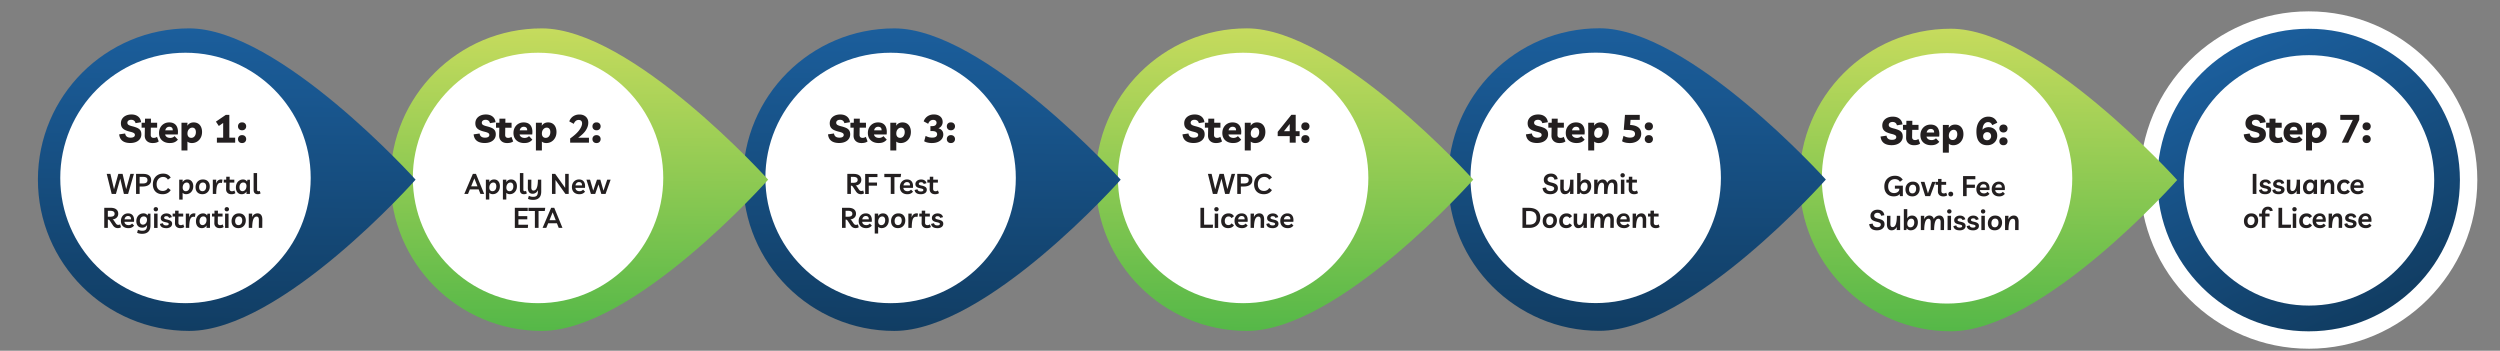 <svg xmlns="http://www.w3.org/2000/svg" xmlns:xlink="http://www.w3.org/1999/xlink" data-name="Layer 1" viewBox="0 0 1149.59 161.29"><rect x="0" y="0" width="1149.59" height="161.29" fill="#808080" stroke="none"/><defs><linearGradient id="a" x1="1090.07" x2="1033.14" y1="143.83" y2="21.74" gradientUnits="userSpaceOnUse"><stop offset="0" stop-color="#113d63"/><stop offset="1" stop-color="#1b5e9c"/></linearGradient><linearGradient id="b" x1="913.69" x2="914.93" y1="-204.27" y2="-65.15" gradientTransform="matrix(1 0 0 -1 0 -51.77)" gradientUnits="userSpaceOnUse"><stop offset="0" stop-color="#55b848"/><stop offset="1" stop-color="#c6db5d"/></linearGradient><linearGradient xlink:href="#a" id="e" x1="752.12" x2="753.37" y1="-204.06" y2="-64.93" gradientTransform="matrix(1 0 0 -1 0 -51.77)"/><linearGradient xlink:href="#b" id="f" x1="590.01" x2="591.25" y1="-204.1" y2="-64.98"/><linearGradient xlink:href="#a" id="i" x1="427.89" x2="429.13" y1="-204.1" y2="-64.98" gradientTransform="matrix(1 0 0 -1 0 -51.77)"/><linearGradient xlink:href="#b" id="j" x1="265.77" x2="267.01" y1="-204.1" y2="-64.98"/><linearGradient xlink:href="#a" id="l" x1="103.65" x2="104.89" y1="-204.1" y2="-64.98" gradientTransform="matrix(1 0 0 -1 0 -51.77)"/><mask id="c" width="193" height="156" x="819.47" y="5.22" maskUnits="userSpaceOnUse"/><mask id="d" width="193" height="156" x="657.91" y="5" maskUnits="userSpaceOnUse"/><mask id="g" width="193" height="156" x="495.79" y="5.05" maskUnits="userSpaceOnUse"/><mask id="h" width="193" height="156" x="333.67" y="5.05" maskUnits="userSpaceOnUse"/><mask id="k" width="193" height="156" x="171.55" y="5.05" maskUnits="userSpaceOnUse"/><mask id="m" width="193" height="156" x="9.43" y="5.05" maskUnits="userSpaceOnUse"/></defs><circle fill="url(#a)" cx="1061.6" cy="82.78" r="71.22"/><path d="M1061.6 160.35c-42.77 0-77.57-34.8-77.57-77.57s34.8-77.56 77.57-77.56 77.56 34.8 77.56 77.57-34.79 77.57-77.56 77.57Zm0-147.13c-38.36 0-69.57 31.21-69.57 69.57s31.21 69.57 69.57 69.57 69.56-31.21 69.56-69.57-31.21-69.57-69.56-69.57Z" fill="#fff"/><circle fill="#fff" cx="1061.76" cy="82.94" r="57.58"/><g mask="url(#c)"><path d="M1001.15 82.78s-61.63 69.56-104.11 69.56c-38.42 0-69.57-31.15-69.57-69.56s31.14-69.57 69.57-69.57c41.4 0 104.11 69.57 104.11 69.57Z" fill="none" stroke="#fff" stroke-width="16"/></g><path d="M1001.15 82.78s-61.63 69.56-104.11 69.56c-38.42 0-69.57-31.15-69.57-69.56s31.14-69.57 69.57-69.57c41.4 0 104.11 69.57 104.11 69.57Z" fill="url(#b)"/><circle fill="#fff" cx="895.32" cy="82.01" r="57.58"/><g mask="url(#d)"><path d="M839.59 82.57s-61.63 69.56-104.11 69.56c-38.42 0-69.57-31.15-69.57-69.56S697.05 13 735.48 13c41.4 0 104.11 69.57 104.11 69.57Z" fill="none" stroke="#fff" stroke-width="16"/></g><path d="M839.59 82.57s-61.63 69.56-104.11 69.56c-38.42 0-69.57-31.15-69.57-69.56S697.05 13 735.48 13c41.4 0 104.11 69.57 104.11 69.57Z" fill="url(#e)"/><circle fill="#fff" cx="733.76" cy="81.79" r="57.58"/><path d="M677.47 82.61s-61.63 69.56-104.11 69.56c-38.42 0-69.57-31.15-69.57-69.56s31.15-69.57 69.57-69.57c41.4 0 104.11 69.57 104.11 69.57Z" fill="url(#f)"/><g mask="url(#g)"><path d="M677.47 82.61s-61.63 69.56-104.11 69.56c-38.42 0-69.57-31.15-69.57-69.56s31.15-69.57 69.57-69.57c41.4 0 104.11 69.57 104.11 69.57Z" fill="none" stroke="#fff" stroke-width="16"/></g><circle fill="#fff" cx="571.64" cy="81.83" r="57.58"/><g mask="url(#h)"><path d="M515.35 82.61s-61.63 69.56-104.11 69.56c-38.42 0-69.57-31.15-69.57-69.56s31.15-69.56 69.57-69.56c41.4 0 104.11 69.57 104.11 69.57Z" fill="none" stroke="#fff" stroke-width="16"/></g><path d="M515.35 82.61s-61.63 69.56-104.11 69.56c-38.42 0-69.57-31.15-69.57-69.56s31.15-69.56 69.57-69.56c41.4 0 104.11 69.57 104.11 69.57Z" fill="url(#i)"/><circle fill="#fff" cx="409.53" cy="81.83" r="57.58"/><path d="M353.23 82.61s-61.63 69.56-104.11 69.56c-38.42 0-69.57-31.15-69.57-69.56s31.15-69.56 69.57-69.56c41.4 0 104.11 69.57 104.11 69.57Z" fill="url(#j)"/><g mask="url(#k)"><path d="M353.23 82.61s-61.63 69.56-104.11 69.56c-38.42 0-69.57-31.15-69.57-69.56s31.15-69.56 69.57-69.56c41.4 0 104.11 69.57 104.11 69.57Z" fill="none" stroke="#fff" stroke-width="16"/></g><circle fill="#fff" cx="247.41" cy="81.83" r="57.58"/><path d="M191.11 82.61S129.48 152.17 87 152.17c-38.42 0-69.57-31.15-69.57-69.56S48.58 13.05 87 13.05c41.4 0 104.11 69.57 104.11 69.57Z" fill="url(#l)"/><g mask="url(#m)"><path d="M191.11 82.61S129.48 152.17 87 152.17c-38.42 0-69.57-31.15-69.57-69.56S48.58 13.05 87 13.05c41.4 0 104.11 69.57 104.11 69.57Z" fill="none" stroke="#fff" stroke-width="16"/></g><circle fill="#fff" cx="85.29" cy="81.83" r="57.58"/><path d="M59.94 65.76c-1.57 0-2.79-.34-3.65-1.01-.86-.67-1.36-1.66-1.48-2.97l2.75-.4c.07.62.32 1.1.74 1.43s1 .49 1.75.49c.64 0 1.12-.11 1.47-.33s.51-.54.51-.94c0-.37-.18-.67-.54-.88-.36-.22-.95-.42-1.78-.61-.89-.22-1.64-.48-2.25-.78-.61-.31-1.07-.71-1.39-1.2-.31-.49-.47-1.12-.47-1.87s.2-1.49.61-2.11c.41-.61.98-1.09 1.71-1.43.73-.34 1.58-.51 2.54-.51 1.25 0 2.27.32 3.06.95s1.25 1.51 1.37 2.61l-2.57.43c-.1-.49-.32-.87-.67-1.14-.35-.27-.79-.41-1.31-.41s-.95.12-1.28.37c-.32.25-.49.58-.49 1 0 .38.16.69.47.93.31.23.88.45 1.71.66.88.21 1.63.46 2.27.73s1.12.64 1.47 1.11c.34.47.51 1.1.51 1.91s-.21 1.47-.63 2.07c-.42.6-1.01 1.07-1.77 1.4s-1.65.5-2.66.5Zm10.26.02c-1.13 0-2.02-.32-2.68-.95-.66-.63-.98-1.46-.97-2.49l.07-3.62h-1.51v-2.29h1.55l.02-1.87h2.74l-.02 1.87h2.86v2.29h-2.9l-.05 3.31c0 .43.11.77.34 1.01.23.24.57.36 1.03.36.26 0 .52-.03.76-.1s.5-.19.76-.39l.79 2.11c-.61.5-1.54.76-2.79.76Zm7.92 0c-1.02 0-1.9-.19-2.65-.57-.74-.38-1.32-.91-1.73-1.6-.41-.69-.61-1.51-.61-2.46s.21-1.81.62-2.54c.41-.73.97-1.3 1.67-1.71s1.5-.61 2.39-.61c1.01 0 1.83.23 2.47.68.64.46 1.08 1.1 1.32 1.94.25.83.3 1.8.15 2.91h-5.81c.07.46.31.84.72 1.14.41.31.97.46 1.67.46.32 0 .67-.07 1.03-.21.36-.14.67-.34.92-.62l1.53 1.62c-.4.48-.88.86-1.47 1.14s-1.32.42-2.22.42Zm-.25-7.49c-.48 0-.88.14-1.21.43s-.55.69-.66 1.21h3.44c.01-.56-.12-.98-.4-1.24s-.67-.4-1.16-.4Zm5.58 10.91V56.44h2.77l-.09 1.4c.66-1.03 1.64-1.55 2.93-1.55.82 0 1.51.19 2.09.56.58.37 1.01.89 1.31 1.55s.45 1.42.45 2.27c0 1.02-.21 1.92-.63 2.68-.42.77-.98 1.37-1.69 1.79-.71.43-1.5.64-2.38.64-.42 0-.8-.06-1.14-.18-.34-.12-.65-.29-.91-.5l.04.5v3.6h-2.75Zm4.48-5.81c.66 0 1.18-.25 1.57-.75.38-.5.58-1.13.58-1.9 0-.65-.15-1.15-.44-1.51s-.69-.54-1.2-.54c-.61 0-1.14.25-1.58.76-.44.5-.66 1.16-.66 1.98 0 .6.16 1.08.47 1.43.31.35.73.53 1.26.53Zm11.81 2.21v-2.29h2.88v-6.77l-2 1.39-1.33-2 4.55-3.11h1.62v10.49h2.68v2.29h-8.41Zm11.57-5.69c-.58 0-1.03-.17-1.37-.52s-.5-.78-.5-1.3.17-.95.5-1.3.79-.52 1.37-.52 1.04.17 1.38.52.51.78.51 1.3-.17.95-.51 1.3-.8.52-1.38.52Zm0 5.87c-.58 0-1.03-.17-1.37-.52-.34-.35-.5-.78-.5-1.3s.17-.95.5-1.3c.34-.35.79-.52 1.37-.52s1.04.17 1.38.52c.34.35.51.78.51 1.3s-.17.95-.51 1.3c-.34.35-.8.52-1.38.52ZM59.97 79.96h1.61l-2.68 9.23h-1.92l-1.68-7.05-2 7.05h-1.94l-2.29-9.23h1.7l1.66 7.06 1.98-7.06h1.96l1.65 7.02 1.94-7.02Zm4.24 9.23h-1.65v-9.23h3.25c1.2 0 2.11.24 2.74.73.63.49.95 1.19.95 2.11s-.34 1.65-1.03 2.18-1.68.79-2.99.79h-1.27v3.43Zm1.53-7.85h-1.53v3.03h1.37c.78 0 1.35-.12 1.7-.38.36-.25.53-.64.53-1.17s-.17-.91-.5-1.14c-.33-.23-.86-.34-1.57-.34Zm12.75 6.06c-.36.62-.87 1.09-1.51 1.42-.64.33-1.36.49-2.16.49-.95 0-1.76-.18-2.43-.55s-1.19-.89-1.55-1.57c-.36-.68-.54-1.49-.54-2.44s.2-1.84.6-2.57.95-1.31 1.66-1.73c.71-.42 1.53-.62 2.47-.62.8 0 1.48.15 2.05.46.57.3 1.04.76 1.42 1.38l-1.3.94c-.23-.43-.54-.75-.92-.95-.38-.2-.8-.3-1.26-.3-.59 0-1.11.14-1.56.43-.45.29-.8.68-1.06 1.19-.26.51-.38 1.09-.38 1.76 0 .96.25 1.71.75 2.25s1.19.81 2.09.81c.49 0 .95-.11 1.37-.34.42-.22.75-.57 1.01-1.03l1.26.97Zm3.92 4.39v-9.17h1.6l-.05 1.17c.23-.41.54-.72.91-.94.37-.22.81-.33 1.3-.33.58 0 1.07.13 1.47.4.4.27.7.64.91 1.1.21.47.31 1 .31 1.6 0 .73-.14 1.37-.43 1.92s-.68.99-1.18 1.29c-.5.31-1.06.46-1.7.46-.33 0-.63-.06-.9-.17s-.49-.26-.68-.46v.51l.01 2.6h-1.59Zm3.03-3.87c.55 0 .98-.21 1.3-.62s.48-.95.48-1.61c0-.55-.12-.99-.36-1.29-.24-.31-.58-.46-1-.46-.36 0-.67.1-.95.29-.28.2-.5.47-.66.82-.16.35-.25.76-.25 1.22 0 .51.13.92.39 1.21.26.3.61.45 1.05.45Zm7.87-5.4c.98 0 1.75.29 2.31.88.56.58.84 1.38.84 2.37 0 .68-.14 1.28-.42 1.81s-.68.95-1.19 1.26c-.51.31-1.1.46-1.78.46-.98 0-1.75-.29-2.31-.87-.56-.58-.84-1.37-.84-2.38 0-.68.14-1.28.42-1.81.28-.53.68-.95 1.18-1.26s1.1-.46 1.79-.46Zm-.19 5.4c.51 0 .92-.2 1.23-.58.31-.39.47-.91.47-1.56 0-.59-.14-1.04-.41-1.37-.27-.32-.65-.48-1.12-.48-.53 0-.95.2-1.26.58-.31.39-.47.91-.47 1.55 0 .59.14 1.05.41 1.37.27.33.66.49 1.15.49Zm8.93-3.76a2.02 2.02 0 0 0-.66-.09c-.47 0-.84.17-1.13.51-.29.34-.5.89-.63 1.64-.13.75-.2 1.74-.2 2.97h-1.57v-6.56h1.57l-.08 1.83c.23-.7.54-1.2.94-1.5.4-.29.83-.44 1.29-.44.14 0 .27 0 .39.03.12.02.23.04.34.08l-.26 1.53Zm4.39 5.15c-.79 0-1.4-.22-1.84-.65-.44-.43-.65-1-.64-1.7l.05-3h-1.12v-1.33h1.14v-1.35h1.6l-.03 1.35h2.15v1.33h-2.16l-.04 2.83c0 .36.08.63.27.84.19.2.47.31.84.31.2 0 .39-.03.56-.08.17-.05.36-.15.55-.29l.47 1.22c-.2.17-.46.3-.77.39-.31.09-.65.13-1.03.13Zm8.49-6.66v6.54h-1.61l.05-1.14c-.23.4-.54.71-.92.93-.38.22-.81.33-1.29.33-.57 0-1.06-.13-1.46-.4s-.7-.63-.91-1.1-.31-1-.31-1.61c0-.73.14-1.37.43-1.92s.68-.98 1.18-1.29c.5-.31 1.06-.47 1.68-.47.42 0 .78.09 1.1.27s.57.41.74.71l.16-.85h1.16Zm-3.04 1.27c-.54 0-.97.2-1.29.61-.32.41-.48.94-.48 1.6 0 .56.12 1 .36 1.31.24.31.58.47 1 .47.35 0 .66-.1.94-.3.28-.2.5-.48.67-.83.16-.36.25-.76.25-1.22 0-.51-.13-.91-.39-1.2s-.62-.44-1.07-.44Zm6.63 5.39c-.62 0-1.1-.17-1.42-.51-.32-.34-.48-.82-.48-1.44v-7.79h1.59v7.66c0 .47.22.7.65.7.22 0 .41-.05.57-.16l.39 1.16c-.14.1-.33.19-.56.27-.23.07-.48.11-.74.11Zm-63.28 13.87.39 1.31c-.17.13-.39.23-.64.3-.25.07-.52.11-.79.11-.97 0-1.73-.43-2.29-1.29l-1.34-2.05c-.14-.22-.28-.37-.43-.46a.912.912 0 0 0-.48-.13h-.07v3.81h-1.65v-9.23h2.87c1.17 0 2.06.24 2.66.73s.9 1.15.9 2c0 .51-.11.95-.34 1.32s-.53.66-.92.88c-.39.22-.83.36-1.33.42.26.14.5.37.71.7l.73 1.08c.19.28.37.47.54.57.17.1.38.16.64.16.3 0 .58-.08.82-.23Zm-4.54-6.24h-1.11v2.72h1.03c.71 0 1.24-.11 1.57-.33s.51-.56.51-1.04c0-.9-.67-1.35-2-1.35Zm8.36 7.97c-.71 0-1.32-.13-1.84-.4-.52-.26-.91-.64-1.19-1.14s-.42-1.08-.42-1.77.14-1.29.43-1.81.67-.93 1.16-1.23c.49-.29 1.05-.44 1.67-.44 1.01 0 1.76.34 2.24 1.03.48.69.65 1.64.5 2.85h-4.39c.04.46.22.83.56 1.11s.8.42 1.39.42c.28 0 .56-.06.84-.18.28-.12.52-.31.72-.56l.92.94c-.29.37-.65.66-1.07.87-.42.21-.93.31-1.53.31Zm-.16-5.59c-.44 0-.81.14-1.09.42-.29.28-.47.65-.55 1.12h2.99c.02-.54-.1-.93-.35-1.17-.25-.24-.58-.36-1-.36Zm6.46 8.2c-.38 0-.79-.04-1.23-.12-.44-.08-.8-.21-1.08-.39l.39-1.38c.29.15.6.26.93.35.33.09.69.13 1.07.13.77 0 1.32-.18 1.64-.55.32-.36.5-.94.53-1.72l.03-.4c-.24.41-.55.72-.92.93-.37.21-.8.32-1.29.32-.59 0-1.09-.13-1.5-.38-.41-.25-.72-.6-.93-1.05-.21-.45-.31-.97-.31-1.55 0-.7.14-1.32.42-1.87.28-.54.67-.97 1.17-1.27.5-.31 1.07-.46 1.72-.46.43 0 .81.09 1.13.27.32.18.57.41.74.71l.16-.84h1.16v5.41c0 1.29-.34 2.26-1.01 2.9-.68.64-1.61.96-2.81.96Zm.75-8c-.55 0-.98.2-1.31.58-.32.39-.49.89-.49 1.51 0 .54.13.95.38 1.25.25.29.59.44 1.03.44.36 0 .67-.1.96-.29.28-.2.5-.46.67-.8.16-.34.25-.72.25-1.14 0-.49-.13-.87-.4-1.14-.27-.27-.63-.41-1.08-.41Zm5.55-2.33c-.31 0-.56-.09-.74-.29-.18-.19-.27-.42-.27-.69s.09-.5.27-.69c.18-.19.43-.29.74-.29s.56.1.74.29c.18.19.27.42.27.69s-.09.5-.27.69c-.18.19-.43.29-.74.29Zm.79 1.04v6.57h-1.59v-6.57h1.59Zm4 6.68c-.9 0-1.59-.17-2.07-.51-.48-.34-.75-.82-.83-1.44l1.34-.33c.05.33.2.58.46.76.25.18.61.27 1.08.27.38 0 .67-.06.86-.18.2-.12.29-.29.29-.49s-.11-.37-.32-.48c-.21-.11-.54-.21-.98-.3-.49-.1-.92-.22-1.27-.36-.35-.15-.62-.35-.81-.6s-.28-.59-.28-1.01.11-.76.34-1.07.54-.57.93-.75.85-.28 1.36-.28c.68 0 1.25.16 1.68.48.44.32.7.73.79 1.24l-1.31.35a.973.973 0 0 0-.39-.59c-.2-.14-.47-.21-.81-.21s-.6.07-.77.21-.27.31-.27.52.1.37.31.49c.2.12.55.23 1.05.33.46.1.86.21 1.2.36.34.14.61.34.81.58s.3.58.3 1-.12.76-.34 1.07-.55.55-.96.71-.87.25-1.39.25Zm6.48 0c-.79 0-1.4-.22-1.84-.65s-.65-1-.64-1.7l.05-3h-1.12v-1.33h1.14v-1.35h1.6l-.03 1.35h2.15v1.33h-2.16l-.04 2.83c0 .36.08.63.27.84.19.2.47.3.84.3.2 0 .39-.03.56-.08.17-.05.36-.15.55-.29l.47 1.22c-.2.17-.46.3-.77.39-.31.09-.65.13-1.03.13Zm6.7-5.15a2.02 2.02 0 0 0-.66-.09c-.47 0-.84.17-1.13.51-.29.34-.5.89-.63 1.64-.13.75-.2 1.74-.2 2.97h-1.57v-6.57h1.57l-.08 1.83c.23-.7.54-1.2.94-1.5.4-.29.83-.44 1.29-.44.14 0 .27 0 .39.03.12.02.23.04.34.08l-.26 1.53Zm6.93-1.51v6.54h-1.61l.05-1.14c-.23.4-.54.71-.92.93s-.81.33-1.29.33c-.57 0-1.06-.13-1.46-.4-.4-.26-.7-.63-.91-1.1-.21-.47-.31-1.01-.31-1.61 0-.73.14-1.37.43-1.92.29-.55.68-.98 1.18-1.29.5-.31 1.06-.47 1.68-.47.42 0 .78.09 1.1.27s.57.41.74.71l.16-.84h1.16Zm-3.04 1.27c-.54 0-.97.2-1.29.61-.32.41-.48.94-.48 1.6 0 .56.12 1 .36 1.31.24.31.58.47 1 .47.35 0 .66-.1.94-.3.28-.2.5-.48.67-.83.16-.36.25-.76.25-1.22 0-.51-.13-.91-.39-1.2-.26-.29-.62-.44-1.07-.44Zm7.51 5.39c-.79 0-1.4-.22-1.84-.65s-.65-1-.64-1.7l.05-3h-1.12v-1.33h1.14v-1.35h1.6l-.03 1.35h2.15v1.33h-2.16l-.04 2.83c0 .36.08.63.27.84.19.2.47.3.84.3.2 0 .39-.03.56-.08.17-.05.36-.15.55-.29l.47 1.22c-.2.17-.46.3-.77.39-.31.09-.65.13-1.03.13Zm3.27-7.72c-.31 0-.56-.09-.74-.29-.18-.19-.27-.42-.27-.69s.09-.5.27-.69c.18-.19.43-.29.74-.29s.56.1.74.29c.18.19.27.42.27.69s-.09.5-.27.69c-.18.19-.43.29-.74.29Zm.79 1.04v6.57h-1.59v-6.57h1.59Zm4.78-.11c.98 0 1.75.29 2.31.88.56.58.84 1.38.84 2.37 0 .68-.14 1.28-.42 1.81s-.68.95-1.19 1.26-1.1.46-1.78.46c-.98 0-1.75-.29-2.31-.87-.56-.58-.84-1.37-.84-2.38 0-.68.14-1.28.42-1.81.28-.53.68-.95 1.18-1.26s1.1-.46 1.79-.46Zm-.19 5.39c.51 0 .92-.2 1.23-.58.31-.39.47-.91.47-1.56 0-.59-.14-1.04-.41-1.37-.27-.32-.65-.48-1.12-.48-.53 0-.95.2-1.26.58-.31.39-.47.91-.47 1.55 0 .59.14 1.05.41 1.37.27.33.66.49 1.15.49Zm4.71 1.28v-6.57h1.59l-.08 1.65c.25-.56.59-1 1.03-1.3.43-.3.93-.46 1.48-.46.74 0 1.29.25 1.67.76.38.51.56 1.23.55 2.18l-.03 3.73h-1.59l.03-3.6c0-.51-.07-.9-.24-1.18-.17-.27-.44-.41-.81-.41-.29 0-.55.08-.79.25-.24.17-.46.44-.64.84-.18.39-.32.93-.43 1.6-.1.67-.16 1.51-.17 2.5h-1.57Zm108.53-39.03c-1.57 0-2.79-.34-3.65-1.01-.86-.67-1.36-1.66-1.48-2.97l2.75-.4c.07.62.32 1.1.74 1.43s1 .49 1.75.49c.64 0 1.12-.11 1.47-.33s.51-.54.51-.94c0-.37-.18-.67-.54-.88-.36-.22-.95-.42-1.78-.61-.89-.22-1.64-.48-2.25-.78-.61-.31-1.07-.71-1.39-1.2-.31-.49-.47-1.12-.47-1.87s.2-1.49.61-2.11c.41-.61.98-1.09 1.71-1.43.73-.34 1.58-.51 2.54-.51 1.25 0 2.27.32 3.06.95s1.25 1.51 1.37 2.61l-2.57.43c-.1-.49-.32-.87-.67-1.14-.35-.27-.79-.41-1.31-.41s-.95.12-1.28.37c-.32.25-.49.58-.49 1 0 .38.16.69.47.93.31.23.88.45 1.71.66.88.21 1.63.46 2.27.73s1.12.64 1.47 1.11c.34.47.51 1.1.51 1.91s-.21 1.47-.63 2.07c-.42.6-1.01 1.07-1.77 1.4s-1.65.5-2.66.5Zm10.26.02c-1.13 0-2.02-.32-2.68-.95-.66-.63-.98-1.46-.97-2.49l.07-3.62h-1.51v-2.29h1.55l.02-1.87h2.74l-.02 1.87h2.86v2.29h-2.9l-.05 3.31c0 .43.11.77.34 1.01.23.24.57.36 1.03.36.26 0 .52-.03.76-.1s.5-.19.76-.39l.79 2.11c-.61.5-1.54.76-2.79.76Zm7.92 0c-1.02 0-1.9-.19-2.65-.57-.74-.38-1.32-.91-1.73-1.6-.41-.69-.61-1.51-.61-2.46s.21-1.81.62-2.54c.41-.73.97-1.3 1.67-1.71s1.5-.61 2.39-.61c1.01 0 1.83.23 2.47.68.64.46 1.08 1.1 1.32 1.94.25.83.3 1.8.15 2.91h-5.81c.07.46.31.84.72 1.14.41.31.97.46 1.67.46.32 0 .67-.07 1.03-.21.36-.14.67-.34.92-.62l1.53 1.62c-.4.48-.88.86-1.47 1.14s-1.32.42-2.22.42Zm-.25-7.49c-.48 0-.88.14-1.21.43s-.55.69-.66 1.21h3.44c.01-.56-.12-.98-.4-1.24s-.67-.4-1.16-.4Zm5.58 10.91V56.44h2.77l-.09 1.4c.66-1.03 1.64-1.55 2.93-1.55.82 0 1.51.19 2.09.56.58.37 1.01.89 1.31 1.55s.45 1.42.45 2.27c0 1.02-.21 1.92-.63 2.68-.42.77-.98 1.37-1.69 1.79-.71.43-1.5.64-2.38.64-.42 0-.8-.06-1.14-.18-.34-.12-.65-.29-.91-.5l.04.5v3.6h-2.75Zm4.48-5.81c.66 0 1.18-.25 1.57-.75.38-.5.58-1.13.58-1.9 0-.65-.15-1.15-.44-1.51s-.69-.54-1.2-.54c-.61 0-1.14.25-1.58.76-.44.5-.66 1.16-.66 1.98 0 .6.16 1.08.47 1.43.31.35.73.53 1.26.53Zm11.27 2.21v-1.93c1.92-1.36 3.31-2.63 4.18-3.83s1.3-2.24 1.3-3.11c0-.5-.14-.89-.41-1.17-.28-.28-.66-.41-1.15-.41-.55 0-1.02.17-1.4.5-.38.33-.67.76-.85 1.3l-2.07-1.12c.2-.62.53-1.18.97-1.66.44-.48.98-.85 1.61-1.12.63-.27 1.32-.4 2.08-.4.83 0 1.55.16 2.16.48.61.32 1.09.76 1.42 1.33.33.57.5 1.23.49 1.97 0 1.12-.36 2.25-1.07 3.39-.71 1.15-1.91 2.31-3.57 3.5h4.95v2.29h-8.62Zm12.12-5.69c-.58 0-1.03-.17-1.37-.52s-.5-.78-.5-1.3.17-.95.5-1.3.79-.52 1.37-.52 1.04.17 1.38.52.51.78.51 1.3-.17.95-.51 1.3-.8.52-1.38.52Zm0 5.87c-.58 0-1.03-.17-1.37-.52-.34-.35-.5-.78-.5-1.3s.17-.95.5-1.3c.34-.35.79-.52 1.37-.52s1.04.17 1.38.52c.34.35.51.78.51 1.3s-.17.95-.51 1.3c-.34.35-.8.52-1.38.52Zm-60.8 23.41 3.94-9.23h1.43l3.78 9.23h-1.72l-.83-2.11h-4.03l-.86 2.11h-1.72Zm3.16-3.52h2.9l-1.43-3.63-1.47 3.63Zm6.76 6.12v-9.17h1.6l-.05 1.17c.23-.41.54-.72.91-.94.37-.22.81-.33 1.3-.33.58 0 1.07.13 1.47.4.4.27.7.64.91 1.1.21.47.31 1 .31 1.6 0 .73-.14 1.37-.43 1.92s-.68.99-1.18 1.29c-.5.31-1.06.46-1.7.46-.33 0-.63-.06-.9-.17s-.49-.26-.68-.46v.51l.01 2.6h-1.59Zm3.03-3.87c.55 0 .98-.21 1.3-.62s.48-.95.48-1.61c0-.55-.12-.99-.36-1.29-.24-.31-.58-.46-1-.46-.36 0-.67.1-.95.29-.28.2-.5.47-.66.82-.16.35-.25.76-.25 1.22 0 .51.13.92.39 1.21.26.3.61.45 1.05.45Zm4.8 3.87v-9.17h1.6l-.05 1.17c.23-.41.54-.72.91-.94.37-.22.81-.33 1.3-.33.58 0 1.07.13 1.47.4.4.27.7.64.91 1.1.21.47.31 1 .31 1.6 0 .73-.14 1.37-.43 1.92s-.68.99-1.18 1.29c-.5.31-1.06.46-1.7.46-.33 0-.63-.06-.9-.17s-.49-.26-.68-.46v.51l.01 2.6h-1.59Zm3.03-3.87c.55 0 .98-.21 1.3-.62s.48-.95.48-1.61c0-.55-.12-.99-.36-1.29-.24-.31-.58-.46-1-.46-.36 0-.67.1-.95.29-.28.2-.5.47-.66.82-.16.35-.25.76-.25 1.22 0 .51.13.92.39 1.21.26.3.61.45 1.05.45Zm6.69 1.39c-.62 0-1.1-.17-1.42-.51-.32-.34-.48-.82-.48-1.44v-7.79h1.59v7.66c0 .47.22.7.65.7.22 0 .41-.05.57-.16l.39 1.16c-.14.1-.33.19-.56.27-.23.07-.48.11-.74.11Zm4.14 2.61c-.39 0-.8-.04-1.24-.12s-.8-.21-1.08-.39l.39-1.38c.29.15.61.26.94.35.33.09.69.13 1.08.13.76 0 1.3-.18 1.62-.54.32-.36.5-.93.53-1.72l.05-.86c-.26.55-.6.98-1.03 1.27-.43.29-.91.44-1.44.44-.74 0-1.29-.25-1.66-.74-.37-.49-.55-1.18-.55-2.05l.03-3.68h1.59l-.03 3.55c0 .45.08.8.24 1.06.16.26.42.38.79.38.4 0 .75-.15 1.04-.46.29-.31.53-.82.7-1.55s.26-1.72.27-2.98h1.53v5.43c0 1.32-.33 2.29-.99 2.92-.66.63-1.58.94-2.77.94Zm14.78-11.96h1.62v9.23h-1.48l-4.59-6.43v6.43h-1.62v-9.23h1.48l4.59 6.43v-6.43Zm6.55 9.35c-.71 0-1.32-.13-1.84-.4s-.91-.64-1.19-1.14-.42-1.08-.42-1.77.14-1.29.43-1.81.67-.93 1.16-1.23c.49-.29 1.05-.44 1.67-.44 1.01 0 1.76.34 2.24 1.03.48.69.65 1.64.5 2.85h-4.39c.04.46.22.83.56 1.11s.8.42 1.39.42c.28 0 .56-.06.84-.18.28-.12.52-.31.72-.56l.92.94c-.29.37-.65.66-1.07.87-.42.21-.93.31-1.53.31Zm-.16-5.59c-.44 0-.81.14-1.09.42-.29.28-.47.65-.55 1.12h2.99c.02-.54-.1-.93-.35-1.17-.25-.24-.58-.36-1-.36Zm12.94-1.09h1.57l-2.33 6.56h-1.95l-1.29-4.38-1.53 4.38h-1.95l-2.07-6.56h1.65l1.46 5.02 1.72-5.02h1.56l1.44 5.06 1.72-5.06Zm-36.54 14.39h-4.29v2.38h4.08v1.46h-4.08v2.48h4.45l-.12 1.46h-5.98v-9.23h5.94v1.46Zm8.04-1.46-.21 1.48h-2.86v7.75h-1.69v-7.75H243v-1.48h7.72Zm-1.22 9.23 3.94-9.23h1.43l3.78 9.23h-1.72l-.83-2.11h-4.03l-.86 2.11h-1.72Zm3.16-3.52h2.9l-1.43-3.63-1.47 3.63Zm133.23-35.51c-1.57 0-2.79-.34-3.65-1.01-.86-.67-1.36-1.66-1.48-2.97l2.75-.4c.07.62.32 1.1.74 1.43s1 .49 1.75.49c.64 0 1.12-.11 1.47-.33s.51-.54.51-.94c0-.37-.18-.67-.54-.88-.36-.22-.95-.42-1.78-.61-.89-.22-1.64-.48-2.25-.78-.61-.31-1.07-.71-1.39-1.2-.31-.49-.47-1.12-.47-1.87s.2-1.49.61-2.11c.41-.61.98-1.09 1.71-1.43.73-.34 1.58-.51 2.54-.51 1.25 0 2.27.32 3.06.95s1.25 1.51 1.37 2.61l-2.57.43c-.1-.49-.32-.87-.67-1.14-.35-.27-.79-.41-1.31-.41s-.95.12-1.28.37c-.32.25-.49.58-.49 1 0 .38.16.69.47.93.31.23.88.45 1.71.66.88.21 1.63.46 2.27.73s1.12.64 1.47 1.11c.34.47.51 1.1.51 1.91s-.21 1.47-.63 2.07c-.42.6-1.01 1.07-1.77 1.4s-1.65.5-2.66.5Zm10.26.02c-1.13 0-2.02-.32-2.68-.95-.66-.63-.98-1.46-.97-2.49l.07-3.62h-1.51v-2.29h1.55l.02-1.87h2.74l-.02 1.87h2.86v2.29h-2.9l-.05 3.31c0 .43.11.77.34 1.01.23.24.57.36 1.03.36.26 0 .52-.03.76-.1s.5-.19.76-.39l.79 2.11c-.61.5-1.54.76-2.79.76Zm7.92 0c-1.02 0-1.9-.19-2.65-.57-.74-.38-1.32-.91-1.73-1.6-.41-.69-.61-1.51-.61-2.46s.21-1.81.62-2.54c.41-.73.97-1.3 1.67-1.71s1.5-.61 2.39-.61c1.01 0 1.83.23 2.47.68.64.46 1.08 1.1 1.32 1.94.25.83.3 1.8.15 2.91h-5.81c.07.46.31.84.72 1.14.41.31.97.46 1.67.46.32 0 .67-.07 1.03-.21.36-.14.67-.34.92-.62l1.53 1.62c-.4.48-.88.86-1.47 1.14s-1.32.42-2.22.42Zm-.25-7.49c-.48 0-.88.14-1.21.43s-.55.69-.66 1.21h3.44c.01-.56-.12-.98-.4-1.24s-.67-.4-1.16-.4Zm5.58 10.91V56.44h2.77l-.09 1.4c.66-1.03 1.64-1.55 2.93-1.55.82 0 1.51.19 2.09.56.58.37 1.01.89 1.31 1.55s.45 1.42.45 2.27c0 1.02-.21 1.92-.63 2.68-.42.77-.98 1.37-1.69 1.79-.71.43-1.5.64-2.38.64-.42 0-.8-.06-1.14-.18-.34-.12-.65-.29-.91-.5l.04.5v3.6h-2.75Zm4.48-5.81c.66 0 1.18-.25 1.57-.75.38-.5.58-1.13.58-1.9 0-.65-.15-1.15-.44-1.51s-.69-.54-1.2-.54c-.61 0-1.14.25-1.58.76-.44.5-.66 1.16-.66 1.98 0 .6.16 1.08.47 1.43.31.35.73.53 1.26.53Zm14.62 2.39c-.4 0-.81-.03-1.25-.09-.44-.06-.86-.15-1.26-.28a4.4 4.4 0 0 1-1.02-.46l.67-2.47c.41.24.86.43 1.37.58s1.06.22 1.66.22c.79 0 1.37-.14 1.72-.43s.53-.65.53-1.1c0-.98-.76-1.48-2.29-1.48h-.79V58h.67c.79 0 1.35-.15 1.67-.46.32-.3.48-.67.48-1.11 0-.37-.13-.68-.39-.93s-.65-.37-1.18-.37c-.56 0-1.04.17-1.42.5-.38.33-.67.76-.85 1.3l-2.07-1.12c.2-.62.53-1.18.97-1.66.44-.48.98-.85 1.61-1.12.63-.27 1.32-.4 2.08-.4.82 0 1.53.14 2.14.43.61.29 1.09.69 1.42 1.21.34.52.5 1.14.5 1.85 0 .6-.17 1.16-.5 1.69-.33.53-.81.92-1.45 1.19.72.2 1.27.55 1.66 1.03.38.48.58 1.09.58 1.84s-.22 1.41-.65 2.01c-.43.59-1.04 1.06-1.83 1.4-.79.34-1.71.5-2.78.5Zm8.76-5.87c-.58 0-1.03-.17-1.37-.52s-.5-.78-.5-1.3.17-.95.5-1.3.79-.52 1.37-.52 1.04.17 1.38.52.51.78.51 1.3-.17.95-.51 1.3-.8.52-1.38.52Zm0 5.87c-.58 0-1.03-.17-1.37-.52-.34-.35-.5-.78-.5-1.3s.17-.95.5-1.3c.34-.35.79-.52 1.37-.52s1.04.17 1.38.52c.34.35.51.78.51 1.3s-.17.95-.51 1.3c-.34.35-.8.52-1.38.52Zm-40.33 21.8.39 1.31c-.17.13-.39.23-.64.31-.25.07-.52.11-.79.11-.97 0-1.73-.43-2.29-1.29l-1.34-2.05c-.14-.22-.28-.37-.43-.46a.912.912 0 0 0-.48-.13h-.07v3.81h-1.65v-9.23h2.87c1.17 0 2.06.24 2.66.73s.9 1.15.9 2c0 .51-.11.95-.34 1.32-.23.37-.53.66-.92.88s-.83.36-1.33.42c.26.14.5.37.71.7l.73 1.08c.19.28.37.47.54.57.17.1.38.16.64.16.3 0 .58-.08.82-.23Zm-4.54-6.24h-1.11v2.72h1.03c.71 0 1.24-.11 1.57-.33s.51-.56.51-1.04c0-.9-.67-1.35-2-1.35Zm11.1.08h-4v2.51h3.8v1.46h-3.8v3.81h-1.65v-9.23h5.65v1.46Zm10.88-1.46-.21 1.48h-2.86v7.75h-1.69v-7.75h-2.96v-1.48h7.72Zm2.88 9.35c-.71 0-1.32-.13-1.84-.4s-.91-.64-1.19-1.14-.42-1.08-.42-1.77.14-1.29.43-1.81.67-.93 1.16-1.23c.49-.29 1.05-.44 1.67-.44 1.01 0 1.76.34 2.24 1.03.48.69.65 1.64.5 2.85h-4.39c.04.46.22.83.56 1.11s.8.42 1.39.42c.28 0 .56-.06.84-.18.28-.12.52-.31.72-.56l.92.94c-.29.37-.65.66-1.07.87-.42.21-.93.31-1.53.31Zm-.16-5.59c-.44 0-.81.14-1.09.42-.29.28-.47.65-.55 1.12h2.99c.02-.54-.1-.93-.35-1.17-.25-.24-.58-.36-1-.36Zm6.39 5.59c-.9 0-1.59-.17-2.07-.51-.48-.34-.75-.82-.83-1.44l1.34-.33c.05.33.2.58.46.76.25.18.61.27 1.08.27.38 0 .67-.06.86-.18s.29-.29.29-.49-.11-.37-.32-.48c-.21-.11-.54-.21-.98-.3-.49-.09-.92-.22-1.27-.36-.35-.15-.62-.35-.81-.6-.19-.25-.28-.59-.28-1.01s.11-.76.34-1.07c.23-.32.54-.57.93-.75.39-.19.85-.28 1.36-.28.68 0 1.25.16 1.68.48s.7.73.79 1.23l-1.31.35a.973.973 0 0 0-.39-.59c-.2-.14-.47-.21-.81-.21s-.6.07-.77.21c-.18.14-.27.31-.27.52s.1.37.31.49c.2.12.55.23 1.05.33.46.09.86.21 1.2.36.34.14.61.34.81.58s.3.58.3.99-.12.76-.34 1.07-.55.55-.96.71c-.41.17-.87.25-1.39.25Zm6.49 0c-.79 0-1.4-.22-1.84-.65-.44-.43-.65-1-.64-1.7l.05-3h-1.12v-1.33h1.14v-1.35h1.6l-.03 1.35h2.15v1.33h-2.16l-.04 2.83c0 .36.08.63.27.84.19.2.47.31.84.31.2 0 .39-.03.56-.08.17-.05.36-.15.55-.29l.47 1.22c-.2.17-.46.3-.77.39-.31.09-.65.13-1.03.13Zm-35.48 13.87.39 1.31c-.17.13-.39.23-.64.3-.25.07-.52.11-.79.11-.97 0-1.73-.43-2.29-1.29l-1.34-2.05c-.14-.22-.28-.37-.43-.46a.912.912 0 0 0-.48-.13h-.07v3.81h-1.65v-9.23h2.87c1.17 0 2.06.24 2.66.73s.9 1.15.9 2c0 .51-.11.95-.34 1.32s-.53.66-.92.88c-.39.22-.83.36-1.33.42.26.14.5.37.71.7l.73 1.08c.19.28.37.47.54.57.17.1.38.16.64.16.3 0 .58-.08.82-.23Zm-4.54-6.24h-1.11v2.72h1.03c.71 0 1.24-.11 1.57-.33s.51-.56.51-1.04c0-.9-.67-1.35-2-1.35Zm8.36 7.97c-.71 0-1.32-.13-1.84-.4-.52-.26-.91-.64-1.19-1.14s-.42-1.08-.42-1.77.14-1.29.43-1.81.67-.93 1.16-1.23c.49-.29 1.05-.44 1.67-.44 1.01 0 1.76.34 2.24 1.03.48.69.65 1.64.5 2.85h-4.39c.04.46.22.83.56 1.11s.8.42 1.39.42c.28 0 .56-.06.84-.18.28-.12.52-.31.72-.56l.92.94c-.29.37-.65.66-1.07.87-.42.21-.93.31-1.53.31Zm-.16-5.59c-.44 0-.81.14-1.09.42-.29.28-.47.65-.55 1.12h2.99c.02-.54-.1-.93-.35-1.17-.25-.24-.58-.36-1-.36Zm4.09 8.07v-9.17h1.6l-.05 1.17c.23-.41.54-.72.91-.94.37-.22.81-.33 1.3-.33.58 0 1.07.13 1.47.4.4.27.7.64.91 1.11s.31 1 .31 1.6c0 .73-.14 1.37-.43 1.92-.29.55-.68.99-1.18 1.29s-1.06.46-1.7.46c-.33 0-.63-.06-.9-.17-.27-.11-.49-.26-.68-.46v.51l.01 2.6h-1.59Zm3.03-3.87c.55 0 .98-.21 1.3-.62s.48-.95.48-1.61c0-.55-.12-.99-.36-1.29-.24-.31-.58-.46-1-.46-.36 0-.67.1-.95.29s-.5.47-.66.82c-.16.35-.25.76-.25 1.21 0 .51.13.92.39 1.22.26.3.61.45 1.05.45Zm7.87-5.4c.98 0 1.75.29 2.31.88.56.58.84 1.38.84 2.37 0 .68-.14 1.28-.42 1.81s-.68.95-1.19 1.26-1.1.46-1.78.46c-.98 0-1.75-.29-2.31-.87-.56-.58-.84-1.37-.84-2.38 0-.68.14-1.28.42-1.81.28-.53.68-.95 1.18-1.26s1.1-.46 1.79-.46Zm-.19 5.39c.51 0 .92-.2 1.23-.58.31-.39.47-.91.47-1.56 0-.59-.14-1.04-.41-1.37-.27-.32-.65-.48-1.12-.48-.53 0-.95.2-1.26.58-.31.39-.47.91-.47 1.55 0 .59.14 1.05.41 1.37.27.33.66.49 1.15.49Zm8.93-3.75a2.02 2.02 0 0 0-.66-.09c-.47 0-.84.17-1.13.51-.29.34-.5.89-.63 1.64-.13.75-.2 1.74-.2 2.97h-1.57v-6.57h1.57l-.08 1.83c.23-.7.54-1.2.94-1.5.4-.29.83-.44 1.29-.44.14 0 .27 0 .39.03.12.02.23.04.34.08l-.26 1.53Zm4.39 5.15c-.79 0-1.4-.22-1.84-.65s-.65-1-.64-1.7l.05-3h-1.12v-1.33h1.14v-1.35h1.6l-.03 1.35h2.15v1.33h-2.16l-.04 2.83c0 .36.08.63.27.84.19.2.47.3.84.3.2 0 .39-.03.56-.08.17-.05.36-.15.55-.29l.47 1.22c-.2.17-.46.3-.77.39-.31.09-.65.13-1.03.13Zm4.79 0c-.9 0-1.59-.17-2.07-.51-.48-.34-.75-.82-.83-1.44l1.34-.33c.05.33.2.58.46.76.25.18.61.27 1.08.27.38 0 .67-.06.86-.18.2-.12.29-.29.29-.49s-.11-.37-.32-.48c-.21-.11-.54-.21-.98-.3-.49-.1-.92-.22-1.27-.36-.35-.15-.62-.35-.81-.6s-.28-.59-.28-1.01.11-.76.34-1.07.54-.57.93-.75.85-.28 1.36-.28c.68 0 1.25.16 1.68.48.44.32.7.73.79 1.24l-1.31.35a.973.973 0 0 0-.39-.59c-.2-.14-.47-.21-.81-.21s-.6.07-.77.21-.27.31-.27.52.1.37.31.49c.2.12.55.23 1.05.33.46.1.86.21 1.2.36.34.14.61.34.81.58s.3.58.3 1-.12.76-.34 1.07-.55.55-.96.71-.87.25-1.39.25Zm117.83-39.15c-1.57 0-2.79-.34-3.65-1.01-.86-.67-1.36-1.66-1.48-2.97l2.75-.4c.07.62.32 1.1.74 1.43s1 .49 1.75.49c.64 0 1.12-.11 1.47-.33s.51-.54.51-.94c0-.37-.18-.67-.54-.88-.36-.22-.95-.42-1.78-.61-.89-.22-1.64-.48-2.25-.78-.61-.31-1.07-.71-1.39-1.2-.31-.49-.47-1.12-.47-1.87s.2-1.49.61-2.11c.41-.61.98-1.09 1.71-1.43.73-.34 1.58-.51 2.54-.51 1.25 0 2.27.32 3.06.95s1.25 1.51 1.37 2.61l-2.57.43c-.1-.49-.32-.87-.67-1.14-.35-.27-.79-.41-1.31-.41s-.95.12-1.28.37c-.32.25-.49.58-.49 1 0 .38.16.69.47.93.31.23.88.45 1.71.66.88.21 1.63.46 2.27.73s1.12.64 1.47 1.11c.34.47.51 1.1.51 1.91s-.21 1.47-.63 2.07c-.42.6-1.01 1.07-1.77 1.4s-1.65.5-2.66.5Zm10.26.02c-1.13 0-2.02-.32-2.68-.95-.66-.63-.98-1.46-.97-2.49l.07-3.62h-1.51v-2.29h1.55l.02-1.87h2.74l-.02 1.87h2.86v2.29h-2.9l-.05 3.31c0 .43.11.77.34 1.01.23.24.57.36 1.03.36.26 0 .52-.03.76-.1s.5-.19.76-.39l.79 2.11c-.61.5-1.54.76-2.79.76Zm7.92 0c-1.02 0-1.9-.19-2.65-.57-.74-.38-1.32-.91-1.73-1.6-.41-.69-.61-1.51-.61-2.46s.21-1.81.62-2.54c.41-.73.97-1.3 1.67-1.71s1.5-.61 2.39-.61c1.01 0 1.83.23 2.47.68.64.46 1.08 1.1 1.32 1.94.25.83.3 1.8.15 2.91h-5.81c.07.46.31.84.72 1.14.41.31.97.46 1.67.46.32 0 .67-.07 1.03-.21.36-.14.67-.34.92-.62l1.53 1.62c-.4.48-.88.86-1.47 1.14s-1.32.42-2.22.42Zm-.25-7.49c-.48 0-.88.14-1.21.43s-.55.69-.66 1.21h3.44c.01-.56-.12-.98-.4-1.24s-.67-.4-1.16-.4Zm5.58 10.91V56.44h2.77l-.09 1.4c.66-1.03 1.64-1.55 2.93-1.55.82 0 1.51.19 2.09.56.58.37 1.01.89 1.31 1.55s.45 1.42.45 2.27c0 1.02-.21 1.92-.63 2.68-.42.77-.98 1.37-1.69 1.79-.71.43-1.5.64-2.38.64-.42 0-.8-.06-1.14-.18-.34-.12-.65-.29-.91-.5l.04.5v3.6h-2.75Zm4.48-5.81c.66 0 1.18-.25 1.57-.75.38-.5.58-1.13.58-1.9 0-.65-.15-1.15-.44-1.51s-.69-.54-1.2-.54c-.61 0-1.14.25-1.58.76-.44.5-.66 1.16-.66 1.98 0 .6.16 1.08.47 1.43.31.35.73.53 1.26.53Zm16.19 2.21v-3.01h-5.53v-1.96l6.3-7.85h1.98v7.56h1.8v2.25h-1.8v3.01h-2.75Zm-2.65-5.26h2.65v-3.33l-2.65 3.33Zm9.85-.43c-.58 0-1.03-.17-1.37-.52s-.5-.78-.5-1.3.17-.95.5-1.3.79-.52 1.37-.52 1.04.17 1.38.52.51.78.51 1.3-.17.95-.51 1.3-.8.52-1.38.52Zm0 5.87c-.58 0-1.03-.17-1.37-.52-.34-.35-.5-.78-.5-1.3s.17-.95.5-1.3c.34-.35.79-.52 1.37-.52s1.04.17 1.38.52c.34.35.51.78.51 1.3s-.17.95-.51 1.3c-.34.35-.8.52-1.38.52Zm-33.92 14.18h1.61l-2.68 9.23h-1.92l-1.68-7.05-2 7.05h-1.94l-2.29-9.23h1.7l1.66 7.06 1.98-7.06h1.96l1.65 7.02 1.94-7.02Zm4.24 9.23h-1.65v-9.23h3.25c1.2 0 2.11.24 2.74.73.63.49.95 1.19.95 2.11s-.34 1.65-1.03 2.18-1.68.79-2.99.79h-1.27v3.43Zm1.53-7.85h-1.53v3.03h1.37c.78 0 1.35-.12 1.7-.38.36-.25.53-.64.53-1.17s-.17-.91-.5-1.14c-.33-.23-.86-.34-1.57-.34Zm12.76 6.06c-.36.62-.87 1.09-1.51 1.42-.64.33-1.36.49-2.16.49-.95 0-1.76-.18-2.43-.55s-1.19-.89-1.55-1.57c-.36-.68-.54-1.49-.54-2.44s.2-1.84.6-2.57.95-1.31 1.66-1.73c.71-.42 1.53-.62 2.47-.62.8 0 1.48.15 2.05.46.57.3 1.04.76 1.42 1.38l-1.3.94c-.23-.43-.54-.75-.92-.95-.38-.2-.8-.3-1.26-.3-.59 0-1.11.14-1.56.43-.45.29-.8.68-1.06 1.19-.26.51-.38 1.09-.38 1.76 0 .96.25 1.71.75 2.25s1.19.81 2.09.81c.49 0 .95-.11 1.37-.34.42-.22.75-.57 1.01-1.03l1.26.97ZM552 104.79v-9.23h1.69v7.75h4.11l-.12 1.48H552Zm7.37-7.6c-.31 0-.56-.09-.74-.29-.18-.19-.27-.42-.27-.69s.09-.5.27-.69c.18-.19.43-.29.74-.29s.56.1.74.29c.18.19.27.42.27.69s-.09.5-.27.69c-.18.19-.43.29-.74.29Zm.79 1.04v6.57h-1.59v-6.57h1.59Zm4.62 6.68c-1 0-1.79-.29-2.37-.87-.58-.58-.87-1.38-.87-2.41 0-.69.14-1.3.43-1.83s.68-.94 1.2-1.24c.51-.29 1.1-.44 1.77-.44.55 0 1.04.11 1.46.32.42.22.75.56 1.01 1.01l-1.13.86c-.16-.28-.35-.48-.57-.6-.21-.12-.47-.18-.77-.18-.51 0-.93.19-1.25.57-.33.38-.49.88-.49 1.51s.15 1.07.44 1.4c.29.32.71.49 1.25.49.29 0 .55-.07.8-.2s.45-.33.62-.61l1.11.88c-.29.48-.67.82-1.12 1.02-.45.2-.95.31-1.51.31Zm6.35 0c-.71 0-1.32-.13-1.84-.4-.52-.26-.91-.64-1.19-1.14s-.42-1.08-.42-1.77.14-1.29.43-1.81.67-.93 1.16-1.23c.49-.29 1.05-.44 1.67-.44 1.01 0 1.76.34 2.24 1.03.48.69.65 1.64.5 2.85h-4.39c.04.46.22.83.56 1.11s.8.42 1.39.42c.28 0 .56-.06.84-.18.28-.12.52-.31.72-.56l.92.94c-.29.37-.65.66-1.07.87-.42.21-.93.31-1.53.31Zm-.16-5.59c-.44 0-.81.14-1.09.42-.29.28-.47.65-.55 1.12h2.99c.02-.54-.1-.93-.35-1.17-.25-.24-.58-.36-1-.36Zm4.09 5.47v-6.57h1.59l-.08 1.65c.25-.56.59-1 1.03-1.3.43-.3.93-.46 1.48-.46.74 0 1.29.25 1.67.76.38.51.56 1.23.55 2.18l-.03 3.73h-1.59l.03-3.6c0-.51-.07-.9-.24-1.18-.17-.27-.44-.41-.81-.41-.29 0-.55.08-.79.25-.24.17-.46.44-.64.84-.18.39-.32.93-.43 1.6-.1.67-.16 1.51-.17 2.5h-1.57Zm10.14.12c-.9 0-1.59-.17-2.07-.51-.48-.34-.75-.82-.83-1.44l1.34-.33c.05.33.2.58.46.76.25.18.61.27 1.08.27.38 0 .67-.06.86-.18.2-.12.29-.29.29-.49s-.11-.37-.32-.48c-.21-.11-.54-.21-.98-.3-.49-.1-.92-.22-1.27-.36-.35-.15-.62-.35-.81-.6s-.28-.59-.28-1.01.11-.76.34-1.07.54-.57.93-.75.85-.28 1.36-.28c.68 0 1.25.16 1.68.48.44.32.7.73.79 1.24l-1.31.35a.973.973 0 0 0-.39-.59c-.2-.14-.47-.21-.81-.21s-.6.07-.77.21-.27.31-.27.52.1.37.31.49c.2.12.55.23 1.05.33.46.1.86.21 1.2.36.34.14.61.34.81.58s.3.58.3 1-.12.76-.34 1.07-.55.55-.96.71-.87.25-1.39.25Zm6.97 0c-.71 0-1.32-.13-1.84-.4-.52-.26-.91-.64-1.19-1.14s-.42-1.08-.42-1.77.14-1.29.43-1.81.67-.93 1.16-1.23c.49-.29 1.05-.44 1.67-.44 1.01 0 1.76.34 2.24 1.03.48.69.65 1.64.5 2.85h-4.39c.04.46.22.83.56 1.11s.8.42 1.39.42c.28 0 .56-.06.84-.18.28-.12.52-.31.72-.56l.92.94c-.29.37-.65.66-1.07.87-.42.21-.93.31-1.53.31Zm-.16-5.59c-.44 0-.81.14-1.09.42-.29.28-.47.65-.55 1.12h2.99c.02-.54-.1-.93-.35-1.17-.25-.24-.58-.36-1-.36Zm114.8-33.56c-1.57 0-2.79-.34-3.65-1.01-.86-.67-1.36-1.66-1.48-2.97l2.75-.4c.07.62.32 1.1.74 1.43s1 .49 1.75.49c.64 0 1.12-.11 1.47-.33s.51-.54.51-.94c0-.37-.18-.67-.54-.88-.36-.22-.95-.42-1.78-.61-.89-.22-1.64-.48-2.25-.78-.61-.31-1.07-.71-1.39-1.2-.31-.49-.47-1.12-.47-1.87s.2-1.49.61-2.11c.41-.61.98-1.09 1.71-1.43.73-.34 1.58-.51 2.54-.51 1.25 0 2.27.32 3.06.95s1.25 1.51 1.37 2.61l-2.57.43c-.1-.49-.32-.87-.67-1.14-.35-.27-.79-.41-1.31-.41s-.95.12-1.28.37c-.32.25-.49.58-.49 1 0 .38.16.69.47.93.31.23.88.45 1.71.66.88.21 1.63.46 2.27.73s1.12.64 1.47 1.11c.34.47.51 1.1.51 1.91s-.21 1.47-.63 2.07c-.42.6-1.01 1.07-1.77 1.4s-1.65.5-2.66.5Zm10.26.02c-1.13 0-2.02-.32-2.68-.95-.66-.63-.98-1.46-.97-2.49l.07-3.62h-1.51v-2.29h1.55l.02-1.87h2.74l-.02 1.87h2.86v2.29h-2.9l-.05 3.31c0 .43.11.77.34 1.01.23.24.57.36 1.03.36.26 0 .52-.03.76-.1s.5-.19.76-.39l.79 2.11c-.61.5-1.54.76-2.79.76Zm7.92 0c-1.02 0-1.9-.19-2.65-.57-.74-.38-1.32-.91-1.73-1.6-.41-.69-.61-1.51-.61-2.46s.21-1.81.62-2.54c.41-.73.97-1.3 1.67-1.71s1.5-.61 2.39-.61c1.01 0 1.83.23 2.47.68.64.46 1.08 1.1 1.32 1.94.25.83.3 1.8.15 2.91h-5.81c.07.46.31.84.72 1.14.41.31.97.46 1.67.46.32 0 .67-.07 1.03-.21.36-.14.67-.34.92-.62l1.53 1.62c-.4.48-.88.86-1.47 1.14s-1.32.42-2.22.42Zm-.25-7.49c-.48 0-.88.14-1.21.43s-.55.69-.66 1.21h3.44c.01-.56-.12-.98-.4-1.24s-.67-.4-1.16-.4Zm5.58 10.91V56.44h2.77l-.09 1.4c.66-1.03 1.64-1.55 2.93-1.55.82 0 1.51.19 2.09.56.58.37 1.01.89 1.31 1.55s.45 1.42.45 2.27c0 1.02-.21 1.92-.63 2.68-.42.77-.98 1.37-1.69 1.79-.71.43-1.5.64-2.38.64-.42 0-.8-.06-1.14-.18-.34-.12-.65-.29-.91-.5l.04.5v3.6h-2.75Zm4.48-5.81c.66 0 1.18-.25 1.57-.75.38-.5.58-1.13.58-1.9 0-.65-.15-1.15-.44-1.51s-.69-.54-1.2-.54c-.61 0-1.14.25-1.58.76-.44.5-.66 1.16-.66 1.98 0 .6.16 1.08.47 1.43.31.35.73.53 1.26.53Zm14.6 2.39c-.37 0-.77-.03-1.21-.08-.43-.05-.85-.14-1.26-.27s-.76-.29-1.04-.5l.67-2.48a5.752 5.752 0 0 0 3.01.83c.77 0 1.34-.16 1.71-.47s.56-.73.56-1.26c0-.3-.08-.58-.23-.84-.16-.26-.46-.47-.9-.63-.44-.16-1.09-.26-1.94-.3l-2.11-.07.56-6.89h6.8v2.29h-4.23l-.2 2.36c1.67.07 2.93.45 3.8 1.13s1.3 1.66 1.3 2.92c0 .83-.22 1.56-.65 2.21-.43.64-1.04 1.15-1.84 1.51s-1.72.55-2.79.55Zm8.79-5.87c-.58 0-1.03-.17-1.37-.52s-.5-.78-.5-1.3.17-.95.5-1.3.79-.52 1.37-.52 1.04.17 1.38.52.51.78.51 1.3-.17.95-.51 1.3-.8.52-1.38.52Zm0 5.87c-.58 0-1.03-.17-1.37-.52-.34-.35-.5-.78-.5-1.3s.17-.95.5-1.3c.34-.35.79-.52 1.37-.52s1.04.17 1.38.52c.34.35.51.78.51 1.3s-.17.95-.51 1.3c-.34.35-.8.52-1.38.52Zm-45.28 23.53c-1.08 0-1.93-.24-2.54-.73s-.95-1.2-1.04-2.13l1.59-.23c.16 1.11.84 1.66 2.07 1.66.53 0 .94-.11 1.23-.32.29-.21.44-.51.44-.89 0-.35-.15-.61-.44-.79-.29-.18-.77-.34-1.42-.5-.61-.15-1.13-.32-1.56-.53-.43-.2-.77-.48-1-.83-.23-.35-.34-.81-.34-1.38s.14-1.03.42-1.46c.28-.42.67-.76 1.16-1 .49-.24 1.07-.36 1.72-.36.86 0 1.56.22 2.11.68.55.45.87 1.07.96 1.86l-1.48.25c-.18-.9-.74-1.35-1.66-1.35-.45 0-.82.12-1.1.35-.28.23-.42.54-.42.92s.14.67.42.88c.28.2.75.38 1.42.54.6.14 1.11.3 1.55.49.43.19.77.44 1.01.77s.36.78.36 1.35c0 .54-.14 1.01-.44 1.42-.29.41-.69.73-1.21.97-.52.23-1.12.35-1.8.35Zm6.73 0c-.73 0-1.28-.25-1.64-.74-.37-.49-.55-1.18-.54-2.05l.03-3.89h1.59l-.03 3.74c0 .45.07.81.23 1.07s.42.39.78.39c.28 0 .54-.08.77-.25.24-.17.44-.44.62-.84.17-.39.31-.93.41-1.6.1-.67.15-1.51.15-2.52h1.53v6.56h-1.6l.09-1.5c-.26.53-.6.93-1.01 1.2-.41.27-.87.41-1.38.41Zm5.59-.12v-9.62h1.59v3.06l-.05 1.2c.23-.42.54-.74.92-.96.38-.22.81-.34 1.31-.34.58 0 1.07.13 1.47.4.4.27.7.64.91 1.1.21.47.31 1 .31 1.6 0 .73-.14 1.37-.43 1.92s-.68.99-1.18 1.29c-.5.31-1.06.46-1.68.46-.42 0-.8-.09-1.12-.27s-.56-.41-.73-.71l-.16.86h-1.16Zm3.03-1.27c.55 0 .98-.21 1.3-.62s.48-.95.48-1.61c0-.55-.12-.99-.36-1.29-.24-.31-.58-.46-1-.46-.36 0-.67.1-.95.29-.28.2-.5.47-.66.82-.16.35-.25.76-.25 1.22 0 .51.13.92.39 1.21.26.3.61.45 1.05.45Zm4.8 1.27v-6.56h1.59l-.08 1.61c.27-.6.62-1.03 1.05-1.31.43-.27.89-.41 1.38-.41s.9.13 1.26.39.62.67.78 1.22c.28-.55.64-.95 1.1-1.22.46-.26.92-.4 1.41-.4.73 0 1.28.25 1.66.76s.56 1.23.55 2.18l-.03 3.73h-1.59l.03-3.68c0-.48-.09-.85-.26-1.11-.17-.26-.44-.4-.81-.4-.25 0-.49.08-.72.24-.23.16-.43.44-.61.83-.18.39-.32.92-.42 1.59-.1.67-.16 1.51-.17 2.53h-1.57V85.5c0-.48-.08-.85-.25-1.11-.17-.26-.43-.4-.79-.4-.25 0-.49.08-.72.24-.23.16-.43.44-.61.83-.18.39-.32.92-.43 1.59s-.17 1.51-.18 2.53h-1.57Zm13.09-7.6c-.31 0-.56-.1-.74-.29-.18-.19-.27-.42-.27-.69s.09-.5.27-.69c.18-.19.43-.29.74-.29s.56.1.74.29.27.42.27.69-.09.5-.27.69-.43.29-.74.29Zm.79 1.04v6.56h-1.59v-6.56h1.59Zm4.47 6.68c-.79 0-1.4-.22-1.84-.65-.44-.43-.65-1-.64-1.7l.05-3h-1.12v-1.33H749v-1.35h1.6l-.03 1.35h2.15v1.33h-2.16l-.04 2.83c0 .36.08.63.27.84.19.2.47.31.84.31.2 0 .39-.03.56-.08.17-.05.36-.15.55-.29l.47 1.22c-.2.17-.46.3-.77.39-.31.09-.65.13-1.03.13Zm-51.33 15.48v-9.23h2.74c1.79 0 3.15.39 4.07 1.16s1.38 1.91 1.38 3.42c0 .94-.2 1.75-.61 2.45-.41.7-.98 1.24-1.73 1.62-.75.39-1.62.58-2.63.58h-3.22Zm1.69-1.5h1.47c1.08 0 1.91-.26 2.47-.79.56-.52.84-1.29.84-2.31s-.29-1.85-.86-2.37c-.58-.52-1.46-.78-2.65-.78h-1.27v6.24Zm11.01-5.17c.98 0 1.75.29 2.31.88.56.58.84 1.38.84 2.37 0 .68-.14 1.28-.42 1.81s-.68.95-1.19 1.26-1.1.46-1.78.46c-.98 0-1.75-.29-2.31-.87-.56-.58-.84-1.37-.84-2.38 0-.68.14-1.28.42-1.81.28-.53.68-.95 1.18-1.26s1.1-.46 1.79-.46Zm-.19 5.39c.51 0 .92-.2 1.23-.58.31-.39.47-.91.47-1.56 0-.59-.14-1.04-.41-1.37-.27-.32-.65-.48-1.12-.48-.53 0-.95.2-1.26.58-.31.39-.47.91-.47 1.55 0 .59.14 1.05.41 1.37.27.33.66.49 1.15.49Zm7.64 1.4c-1 0-1.79-.29-2.37-.87-.58-.58-.87-1.38-.87-2.41 0-.69.14-1.3.43-1.83s.68-.94 1.2-1.24c.51-.29 1.1-.44 1.77-.44.55 0 1.04.11 1.46.32.42.22.75.56 1.01 1.01l-1.13.86c-.16-.28-.35-.48-.57-.6-.21-.12-.47-.18-.77-.18-.51 0-.93.19-1.25.57-.33.38-.49.88-.49 1.51s.15 1.07.44 1.4c.29.32.71.49 1.25.49.29 0 .55-.07.8-.2s.45-.33.62-.61l1.11.88c-.29.48-.67.82-1.12 1.02-.45.2-.95.31-1.51.31Zm5.58 0c-.73 0-1.28-.25-1.64-.74-.37-.49-.55-1.18-.54-2.05l.03-3.89h1.59l-.03 3.74c0 .45.07.81.23 1.07s.42.39.78.39c.28 0 .54-.08.77-.25.24-.16.44-.44.62-.84.17-.39.31-.93.41-1.6s.15-1.51.15-2.52h1.53v6.57h-1.6l.09-1.5c-.26.53-.6.93-1.01 1.2-.41.27-.87.41-1.38.41Zm5.59-.12v-6.57h1.59l-.08 1.61c.27-.6.62-1.03 1.05-1.31s.89-.41 1.38-.41.9.13 1.26.39.62.67.78 1.22c.28-.55.64-.95 1.1-1.21s.92-.4 1.41-.4c.73 0 1.28.25 1.66.76.38.51.56 1.23.55 2.18l-.03 3.73h-1.59l.03-3.68c0-.48-.09-.85-.26-1.11-.17-.26-.44-.4-.81-.4-.25 0-.49.08-.72.24-.23.16-.43.43-.61.83-.18.39-.32.92-.42 1.59-.1.67-.16 1.51-.17 2.53h-1.57v-3.68c0-.48-.08-.85-.25-1.11-.17-.26-.43-.4-.79-.4-.25 0-.49.08-.72.24-.23.16-.43.43-.61.83-.18.39-.32.92-.43 1.59-.11.67-.17 1.51-.18 2.53h-1.57Zm15.43.12c-.71 0-1.32-.13-1.84-.4-.52-.26-.91-.64-1.19-1.14s-.42-1.08-.42-1.77.14-1.29.43-1.81.67-.93 1.16-1.23c.49-.29 1.05-.44 1.67-.44 1.01 0 1.76.34 2.24 1.03.48.69.65 1.64.5 2.85h-4.39c.04.46.22.83.56 1.11s.8.42 1.39.42c.28 0 .56-.06.84-.18.28-.12.52-.31.72-.56l.92.94c-.29.37-.65.66-1.07.87-.42.21-.93.31-1.53.31Zm-.16-5.59c-.44 0-.81.14-1.09.42-.29.28-.47.65-.55 1.12h2.99c.02-.54-.1-.93-.35-1.17-.25-.24-.58-.36-1-.36Zm4.08 5.47v-6.57h1.59l-.08 1.65c.25-.56.59-1 1.03-1.3.43-.3.93-.46 1.48-.46.74 0 1.29.25 1.67.76.38.51.56 1.23.55 2.18l-.03 3.73h-1.59l.03-3.6c0-.51-.07-.9-.24-1.18-.17-.27-.44-.41-.81-.41-.29 0-.55.08-.79.25-.24.17-.46.44-.64.84-.18.39-.32.93-.43 1.6-.1.67-.16 1.51-.17 2.5h-1.57Zm10.62.12c-.79 0-1.4-.22-1.84-.65s-.65-1-.64-1.7l.05-3h-1.12v-1.33h1.14v-1.35h1.6l-.03 1.35h2.15v1.33h-2.16l-.04 2.83c0 .36.08.63.27.84.19.2.47.3.84.3.2 0 .39-.03.56-.08.17-.05.36-.15.55-.29l.47 1.22c-.2.17-.46.3-.77.39-.31.09-.65.13-1.03.13Zm108.52-38.15c-1.57 0-2.79-.34-3.65-1.01-.86-.67-1.36-1.66-1.48-2.97l2.75-.4c.07.62.32 1.1.74 1.43s1 .49 1.75.49c.64 0 1.12-.11 1.47-.33s.51-.54.51-.94c0-.37-.18-.67-.54-.88-.36-.22-.95-.42-1.78-.61-.89-.22-1.64-.48-2.25-.78-.61-.31-1.07-.71-1.39-1.2-.31-.49-.47-1.12-.47-1.87s.2-1.49.61-2.11c.41-.61.98-1.09 1.71-1.43.73-.34 1.58-.51 2.54-.51 1.25 0 2.27.32 3.06.95s1.25 1.51 1.37 2.61l-2.57.43c-.1-.49-.32-.87-.67-1.14-.35-.27-.79-.41-1.31-.41s-.95.12-1.28.37c-.32.25-.49.58-.49 1 0 .38.16.69.47.93.31.23.88.45 1.71.66.88.21 1.63.46 2.27.73s1.12.64 1.47 1.11c.34.47.51 1.1.51 1.91s-.21 1.47-.63 2.07c-.42.6-1.01 1.07-1.77 1.4s-1.65.5-2.66.5Zm10.26.02c-1.13 0-2.02-.32-2.68-.95-.66-.63-.98-1.46-.97-2.49l.07-3.62h-1.51v-2.29h1.55l.02-1.87h2.74l-.02 1.87h2.86v2.29h-2.9l-.05 3.31c0 .43.11.77.34 1.01.23.24.57.36 1.03.36.26 0 .52-.03.76-.1s.5-.19.76-.39l.79 2.11c-.61.5-1.54.76-2.79.76Zm7.92 0c-1.02 0-1.9-.19-2.65-.57-.74-.38-1.32-.91-1.73-1.6-.41-.69-.61-1.51-.61-2.46s.21-1.81.62-2.54c.41-.73.97-1.3 1.67-1.71s1.5-.61 2.39-.61c1.01 0 1.83.23 2.47.68.64.46 1.08 1.1 1.32 1.94.25.83.3 1.8.15 2.91h-5.81c.07.46.31.84.72 1.14.41.31.97.46 1.67.46.32 0 .67-.07 1.03-.21.36-.14.67-.34.92-.62l1.53 1.62c-.4.48-.88.86-1.47 1.14s-1.32.42-2.22.42Zm-.25-7.49c-.48 0-.88.14-1.21.43s-.55.69-.66 1.21h3.44c.01-.56-.12-.98-.4-1.24s-.67-.4-1.16-.4Zm5.58 10.91V57.44h2.77l-.09 1.4c.66-1.03 1.64-1.55 2.93-1.55.82 0 1.51.19 2.09.56.58.37 1.01.89 1.31 1.55s.45 1.42.45 2.27c0 1.02-.21 1.92-.63 2.68-.42.77-.98 1.37-1.69 1.79-.71.43-1.5.64-2.38.64-.42 0-.8-.06-1.14-.18-.34-.12-.65-.29-.91-.5l.04.5v3.6h-2.75Zm4.48-5.81c.66 0 1.18-.25 1.57-.75.38-.5.58-1.13.58-1.9 0-.65-.15-1.15-.44-1.51s-.69-.54-1.2-.54c-.61 0-1.14.25-1.58.76-.44.5-.66 1.16-.66 1.98 0 .6.16 1.08.47 1.43.31.35.73.53 1.26.53Zm15.91 2.39c-1.56 0-2.78-.51-3.65-1.53-.88-1.02-1.31-2.61-1.31-4.77 0-1.45.24-2.68.73-3.7.49-1.01 1.14-1.79 1.97-2.33.83-.54 1.75-.81 2.75-.81 2.02 0 3.4.93 4.16 2.79l-2.34 1.12c-.19-.48-.44-.83-.76-1.06-.31-.23-.71-.34-1.19-.34-.7 0-1.28.3-1.75.91s-.72 1.48-.76 2.62c.34-.4.74-.7 1.22-.9.48-.2 1.01-.31 1.58-.31.7 0 1.35.15 1.95.45.61.3 1.09.74 1.46 1.32s.55 1.3.55 2.15-.19 1.56-.57 2.22c-.38.67-.92 1.19-1.61 1.58-.7.39-1.51.59-2.45.59Zm-.02-2.3c.55 0 .99-.19 1.32-.56.33-.37.5-.8.5-1.28 0-.56-.16-1.02-.48-1.36-.32-.34-.77-.51-1.34-.51-.54 0-.98.18-1.33.55-.35.37-.52.81-.52 1.34 0 .6.18 1.05.53 1.36.35.31.79.46 1.32.46Zm7.49-3.57c-.58 0-1.03-.17-1.37-.52s-.5-.78-.5-1.3.17-.95.5-1.3.79-.52 1.37-.52 1.04.17 1.38.52.51.78.51 1.3-.17.95-.51 1.3-.8.52-1.38.52Zm0 5.87c-.58 0-1.03-.17-1.37-.52-.34-.35-.5-.78-.5-1.3s.17-.95.5-1.3c.34-.35.79-.52 1.37-.52s1.04.17 1.38.52c.34.35.51.78.51 1.3s-.17.95-.51 1.3c-.34.35-.8.52-1.38.52Zm-49.92 18.6h3.67v4.81h-1.34l-.14-.99c-.3.4-.69.68-1.16.85a4.5 4.5 0 0 1-1.55.25c-.88 0-1.65-.18-2.3-.55s-1.15-.89-1.51-1.57-.53-1.49-.53-2.44.2-1.84.6-2.57.97-1.31 1.72-1.73 1.61-.62 2.61-.62c.81 0 1.51.15 2.09.46.58.3 1.06.76 1.44 1.36l-1.3.95c-.23-.42-.55-.72-.95-.92s-.84-.3-1.31-.3c-.64 0-1.2.14-1.67.42-.47.28-.84.67-1.09 1.18-.26.5-.38 1.09-.38 1.75 0 .97.25 1.72.73 2.26.49.53 1.16.8 2.02.8.41 0 .79-.07 1.16-.22s.66-.37.89-.66.34-.65.34-1.07v-.08h-2.04v-1.38Zm8.26-1.86c.98 0 1.75.29 2.31.88.56.58.84 1.38.84 2.37 0 .68-.14 1.28-.42 1.81s-.68.95-1.19 1.26c-.51.31-1.1.46-1.78.46-.98 0-1.75-.29-2.31-.87-.56-.58-.84-1.37-.84-2.38 0-.68.14-1.28.42-1.81.28-.53.68-.95 1.18-1.26s1.1-.46 1.79-.46Zm-.19 5.4c.51 0 .92-.2 1.23-.58.31-.39.47-.91.47-1.56 0-.59-.14-1.04-.41-1.37-.27-.32-.65-.48-1.12-.48-.53 0-.95.2-1.26.58-.31.39-.47.91-.47 1.55 0 .59.14 1.05.41 1.37.27.33.66.49 1.15.49Zm9.03-5.29h1.59l-2.46 6.56h-2.26l-2.08-6.56h1.72l1.59 5.28 1.91-5.28Zm5.16 6.68c-.79 0-1.4-.22-1.84-.65-.44-.43-.65-1-.64-1.7l.05-3h-1.12v-1.33h1.14v-1.35h1.6l-.03 1.35h2.15v1.33h-2.16l-.04 2.83c0 .36.08.63.27.84.19.2.47.31.84.31.2 0 .39-.03.56-.08.17-.05.36-.15.55-.29l.47 1.22c-.2.17-.46.3-.77.39-.31.09-.65.13-1.03.13Zm3.44 0c-.34 0-.61-.1-.81-.31s-.3-.46-.3-.77.1-.56.3-.77.47-.31.81-.31.61.1.81.31c.2.21.3.46.3.77s-.1.56-.3.77c-.2.21-.47.31-.81.31Zm11.3-7.89h-4v2.51h3.8v1.46h-3.8v3.81h-1.65v-9.23h5.65v1.46Zm3.92 7.89c-.71 0-1.32-.13-1.84-.4s-.91-.64-1.19-1.14-.42-1.08-.42-1.77.14-1.29.43-1.81.67-.93 1.16-1.23c.49-.29 1.05-.44 1.67-.44 1.01 0 1.76.34 2.24 1.03.48.69.65 1.64.5 2.85h-4.39c.04.46.22.83.56 1.11s.8.42 1.39.42c.28 0 .56-.06.84-.18.28-.12.52-.31.72-.56l.92.94c-.29.37-.65.66-1.07.87-.42.21-.93.31-1.53.31Zm-.16-5.59c-.44 0-.81.14-1.09.42-.29.28-.47.65-.55 1.12h2.99c.02-.54-.1-.93-.35-1.17-.25-.24-.58-.36-1-.36Zm7.22 5.59c-.71 0-1.32-.13-1.84-.4s-.91-.64-1.19-1.14-.42-1.08-.42-1.77.14-1.29.43-1.81.67-.93 1.16-1.23c.49-.29 1.05-.44 1.67-.44 1.01 0 1.76.34 2.24 1.03.48.69.65 1.64.5 2.85h-4.39c.04.46.22.83.56 1.11s.8.42 1.39.42c.28 0 .56-.06.84-.18.28-.12.52-.31.72-.56l.92.94c-.29.37-.65.66-1.07.87-.42.21-.93.31-1.53.31Zm-.16-5.59c-.44 0-.81.14-1.09.42-.29.28-.47.65-.55 1.12h2.99c.02-.54-.1-.93-.35-1.17-.25-.24-.58-.36-1-.36Zm-56.04 21.19c-1.08 0-1.93-.24-2.54-.73s-.95-1.2-1.04-2.13l1.59-.23c.16 1.11.84 1.66 2.07 1.66.53 0 .94-.11 1.23-.32.29-.21.44-.51.44-.89 0-.35-.15-.61-.44-.79s-.77-.34-1.42-.5c-.61-.15-1.13-.32-1.56-.53-.43-.2-.77-.48-1-.83s-.34-.81-.34-1.38.14-1.03.42-1.46c.28-.42.67-.76 1.16-1 .49-.24 1.07-.36 1.72-.36.86 0 1.56.23 2.11.68.55.45.87 1.07.96 1.86l-1.48.25c-.18-.9-.74-1.35-1.66-1.35-.45 0-.82.12-1.1.35-.28.23-.42.54-.42.92s.14.67.42.88c.28.2.75.38 1.42.54.6.14 1.11.3 1.55.49.43.19.77.44 1.01.77s.36.78.36 1.35c0 .54-.14 1.01-.44 1.42-.29.41-.69.74-1.21.97-.52.23-1.12.35-1.8.35Zm6.74 0c-.73 0-1.28-.25-1.64-.74-.37-.49-.55-1.18-.54-2.05l.03-3.89h1.59l-.03 3.74c0 .45.07.81.23 1.07s.42.39.78.39c.28 0 .54-.08.77-.25.24-.16.44-.44.62-.84.17-.39.31-.93.41-1.6s.15-1.51.15-2.52h1.53v6.57h-1.6l.09-1.5c-.26.53-.6.93-1.01 1.2-.41.27-.87.41-1.38.41Zm5.59-.12v-9.62h1.59v3.05l-.05 1.2c.23-.42.54-.74.92-.96s.81-.34 1.31-.34c.58 0 1.07.13 1.47.4.4.27.7.64.91 1.11s.31 1 .31 1.6c0 .73-.14 1.37-.43 1.92-.29.55-.68.99-1.18 1.29s-1.06.46-1.68.46c-.42 0-.8-.09-1.12-.27-.32-.18-.56-.41-.73-.71l-.16.86h-1.16Zm3.03-1.27c.55 0 .98-.21 1.3-.62s.48-.95.48-1.61c0-.55-.12-.99-.36-1.29-.24-.31-.58-.46-1-.46-.36 0-.67.1-.95.29s-.5.47-.66.82c-.16.35-.25.76-.25 1.21 0 .51.13.92.39 1.22.26.3.61.45 1.05.45Zm4.79 1.27v-6.57h1.59l-.08 1.61c.27-.6.62-1.03 1.05-1.31s.89-.41 1.38-.41.9.13 1.26.39.62.67.78 1.22c.28-.55.64-.95 1.1-1.21s.92-.4 1.41-.4c.73 0 1.28.25 1.66.76.38.51.56 1.23.55 2.18l-.03 3.73h-1.59l.03-3.68c0-.48-.09-.85-.26-1.11-.17-.26-.44-.4-.81-.4-.25 0-.49.08-.72.24-.23.16-.43.43-.61.83-.18.39-.32.92-.42 1.59-.1.67-.16 1.51-.17 2.53h-1.57v-3.68c0-.48-.08-.85-.25-1.11-.17-.26-.43-.4-.79-.4-.25 0-.49.08-.72.24-.23.16-.43.43-.61.83-.18.39-.32.92-.43 1.59-.11.67-.17 1.51-.18 2.53h-1.57Zm13.1-7.6c-.31 0-.56-.09-.74-.29-.18-.19-.27-.42-.27-.69s.09-.5.27-.69c.18-.19.43-.29.74-.29s.56.1.74.29c.18.19.27.42.27.69s-.09.5-.27.69c-.18.19-.43.29-.74.29Zm.79 1.04v6.57h-1.59v-6.57h1.59Zm3.99 6.68c-.9 0-1.59-.17-2.07-.51-.48-.34-.75-.82-.83-1.44l1.34-.33c.05.33.2.58.46.76.25.18.61.27 1.08.27.38 0 .67-.06.86-.18.2-.12.29-.29.29-.49s-.11-.37-.32-.48c-.21-.11-.54-.21-.98-.3-.49-.1-.92-.22-1.27-.36-.35-.15-.62-.35-.81-.6s-.28-.59-.28-1.01.11-.76.34-1.07.54-.57.93-.75.85-.28 1.36-.28c.68 0 1.25.16 1.68.48.44.32.7.73.79 1.24l-1.31.35a.973.973 0 0 0-.39-.59c-.2-.14-.47-.21-.81-.21s-.6.07-.77.21-.27.31-.27.52.1.37.31.49c.2.12.55.23 1.05.33.46.1.86.21 1.2.36.34.14.61.34.81.58s.3.58.3 1-.12.76-.34 1.07-.55.55-.96.71-.87.25-1.39.25Zm6.14 0c-.9 0-1.59-.17-2.07-.51-.48-.34-.75-.82-.83-1.44l1.34-.33c.05.33.2.58.46.76.25.18.61.27 1.08.27.38 0 .67-.06.86-.18.2-.12.29-.29.29-.49s-.11-.37-.32-.48c-.21-.11-.54-.21-.98-.3-.49-.1-.92-.22-1.27-.36-.35-.15-.62-.35-.81-.6s-.28-.59-.28-1.01.11-.76.34-1.07.54-.57.93-.75.85-.28 1.36-.28c.68 0 1.25.16 1.68.48.44.32.7.73.79 1.24l-1.31.35a.973.973 0 0 0-.39-.59c-.2-.14-.47-.21-.81-.21s-.6.07-.77.21-.27.31-.27.52.1.37.31.49c.2.12.55.23 1.05.33.46.1.86.21 1.2.36.34.14.61.34.81.58s.3.58.3 1-.12.76-.34 1.07-.55.55-.96.71-.87.25-1.39.25Zm4.62-7.72c-.31 0-.56-.09-.74-.29-.18-.19-.27-.42-.27-.69s.09-.5.27-.69c.18-.19.43-.29.74-.29s.56.1.74.29c.18.19.27.42.27.69s-.09.5-.27.69c-.18.19-.43.29-.74.29Zm.79 1.04v6.57h-1.59v-6.57h1.59Zm4.78-.11c.98 0 1.75.29 2.31.88.56.58.84 1.38.84 2.37 0 .68-.14 1.28-.42 1.81s-.68.95-1.19 1.26-1.1.46-1.78.46c-.98 0-1.75-.29-2.31-.87-.56-.58-.84-1.37-.84-2.38 0-.68.14-1.28.42-1.81.28-.53.68-.95 1.18-1.26s1.1-.46 1.79-.46Zm-.19 5.39c.51 0 .92-.2 1.23-.58.31-.39.47-.91.47-1.56 0-.59-.14-1.04-.41-1.37-.27-.32-.65-.48-1.12-.48-.53 0-.95.2-1.26.58-.31.39-.47.91-.47 1.55 0 .59.14 1.05.41 1.37.27.33.66.49 1.15.49Zm4.71 1.28v-6.57h1.59l-.08 1.65c.25-.56.59-1 1.03-1.3.43-.3.93-.46 1.48-.46.74 0 1.29.25 1.67.76.38.51.56 1.23.55 2.18l-.03 3.73h-1.59l.03-3.6c0-.51-.07-.9-.24-1.18-.17-.27-.44-.41-.81-.41-.29 0-.55.08-.79.25-.24.17-.46.44-.64.84-.18.39-.32.93-.43 1.6-.1.67-.16 1.51-.17 2.5H922Zm114.89-40.03c-1.57 0-2.79-.34-3.65-1.01-.86-.67-1.36-1.66-1.48-2.97l2.75-.4c.07.62.32 1.1.74 1.43s1 .49 1.75.49c.64 0 1.12-.11 1.47-.33s.51-.54.51-.94c0-.37-.18-.67-.54-.88-.36-.22-.95-.42-1.78-.61-.89-.22-1.64-.48-2.25-.78-.61-.31-1.07-.71-1.39-1.2-.31-.49-.47-1.12-.47-1.87s.2-1.49.61-2.11c.41-.61.98-1.09 1.71-1.43.73-.34 1.58-.51 2.54-.51 1.25 0 2.27.32 3.06.95s1.25 1.51 1.37 2.61l-2.57.43c-.1-.49-.32-.87-.67-1.14-.35-.27-.79-.41-1.31-.41s-.95.12-1.28.37c-.32.25-.49.58-.49 1 0 .38.16.69.47.93.31.23.88.45 1.71.66.88.21 1.63.46 2.27.73s1.12.64 1.47 1.11c.34.47.51 1.1.51 1.91s-.21 1.47-.63 2.07c-.42.6-1.01 1.07-1.77 1.4s-1.65.5-2.66.5Zm10.26.02c-1.13 0-2.02-.32-2.68-.95-.66-.63-.98-1.46-.97-2.49l.07-3.62h-1.51v-2.29h1.55l.02-1.87h2.74l-.02 1.87h2.86v2.29h-2.9l-.05 3.31c0 .43.11.77.34 1.01.23.24.57.36 1.03.36.26 0 .52-.03.76-.1s.5-.19.76-.39l.79 2.11c-.61.5-1.54.76-2.79.76Zm7.92 0c-1.02 0-1.9-.19-2.65-.57-.74-.38-1.32-.91-1.73-1.6-.41-.69-.61-1.51-.61-2.46s.21-1.81.62-2.54c.41-.73.97-1.3 1.67-1.71s1.5-.61 2.39-.61c1.01 0 1.83.23 2.47.68.64.46 1.08 1.1 1.32 1.94.25.83.3 1.8.15 2.91h-5.81c.07.46.31.84.72 1.14.41.31.97.46 1.67.46.32 0 .67-.07 1.03-.21.36-.14.67-.34.92-.62l1.53 1.62c-.4.48-.88.86-1.47 1.14s-1.32.42-2.22.42Zm-.25-7.49c-.48 0-.88.14-1.21.43s-.55.69-.66 1.21h3.44c.01-.56-.12-.98-.4-1.24s-.67-.4-1.16-.4Zm5.58 10.91V56.44h2.77l-.09 1.4c.66-1.03 1.64-1.55 2.93-1.55.82 0 1.51.19 2.09.56.58.37 1.01.89 1.31 1.55s.45 1.42.45 2.27c0 1.02-.21 1.92-.63 2.68-.42.77-.98 1.37-1.69 1.79-.71.43-1.5.64-2.38.64-.42 0-.8-.06-1.14-.18-.34-.12-.65-.29-.91-.5l.04.5v3.6h-2.75Zm4.48-5.81c.66 0 1.18-.25 1.57-.75.38-.5.58-1.13.58-1.9 0-.65-.15-1.15-.44-1.51s-.69-.54-1.2-.54c-.61 0-1.14.25-1.58.76-.44.5-.66 1.16-.66 1.98 0 .6.16 1.08.47 1.43.31.35.73.53 1.26.53Zm14.96 2.21h-2.99l5.08-10.49h-5.78v-2.29h8.73v2.27l-5.04 10.51Zm8.42-5.69c-.58 0-1.03-.17-1.37-.52s-.5-.78-.5-1.3.17-.95.5-1.3.79-.52 1.37-.52 1.04.17 1.38.52.51.78.51 1.3-.17.95-.51 1.3-.8.52-1.38.52Zm0 5.87c-.58 0-1.03-.17-1.37-.52-.34-.35-.5-.78-.5-1.3s.17-.95.5-1.3c.34-.35.79-.52 1.37-.52s1.04.17 1.38.52c.34.35.51.78.51 1.3s-.17.95-.51 1.3c-.34.35-.8.52-1.38.52Zm-52.37 23.41v-9.23h1.69v9.23h-1.69Zm5.78.12c-.9 0-1.59-.17-2.07-.51-.48-.34-.75-.82-.83-1.44l1.34-.33c.05.33.2.58.46.76.25.18.61.27 1.08.27.38 0 .67-.06.86-.18s.29-.29.29-.49-.11-.37-.32-.48c-.21-.11-.54-.21-.98-.3-.49-.09-.92-.22-1.27-.36-.35-.15-.62-.35-.81-.6-.19-.25-.28-.59-.28-1.01s.11-.76.34-1.07c.23-.32.54-.57.93-.75.39-.19.85-.28 1.36-.28.68 0 1.25.16 1.68.48s.7.73.79 1.23l-1.31.35a.973.973 0 0 0-.39-.59c-.2-.14-.47-.21-.81-.21s-.6.07-.77.21c-.18.14-.27.31-.27.52s.1.37.31.49c.2.12.55.23 1.05.33.46.09.86.21 1.2.36.34.14.61.34.81.58s.3.58.3.99-.12.76-.34 1.07-.55.55-.96.71c-.41.17-.87.25-1.39.25Zm6.14 0c-.9 0-1.59-.17-2.07-.51-.48-.34-.75-.82-.83-1.44l1.34-.33c.05.33.2.58.46.76.25.18.61.27 1.08.27.38 0 .67-.06.86-.18s.29-.29.29-.49-.11-.37-.32-.48c-.21-.11-.54-.21-.98-.3-.49-.09-.92-.22-1.27-.36-.35-.15-.62-.35-.81-.6-.19-.25-.28-.59-.28-1.01s.11-.76.34-1.07c.23-.32.54-.57.93-.75.39-.19.85-.28 1.36-.28.68 0 1.25.16 1.68.48s.7.73.79 1.23l-1.31.35a.973.973 0 0 0-.39-.59c-.2-.14-.47-.21-.81-.21s-.6.07-.77.21c-.18.14-.27.31-.27.52s.1.37.31.49c.2.12.55.23 1.05.33.46.09.86.21 1.2.36.34.14.61.34.81.58s.3.58.3.99-.12.76-.34 1.07-.55.55-.96.71c-.41.17-.87.25-1.39.25Zm5.93 0c-.73 0-1.28-.25-1.64-.74-.37-.49-.55-1.18-.54-2.05l.03-3.89h1.59l-.03 3.74c0 .45.07.81.23 1.07s.42.39.78.39c.28 0 .54-.08.77-.25.24-.17.44-.44.62-.84.17-.39.31-.93.41-1.6.1-.67.15-1.51.15-2.52h1.53v6.56h-1.6l.09-1.5c-.26.53-.6.93-1.01 1.2-.41.27-.87.41-1.38.41Zm11.72-6.66v6.54h-1.61l.05-1.14c-.23.4-.54.71-.92.93-.38.22-.81.33-1.29.33-.57 0-1.06-.13-1.46-.4s-.7-.63-.91-1.1-.31-1-.31-1.61c0-.73.14-1.37.43-1.92s.68-.98 1.18-1.29c.5-.31 1.06-.47 1.68-.47.42 0 .78.09 1.1.27s.57.41.74.71l.16-.85h1.16Zm-3.04 1.27c-.54 0-.97.2-1.29.61-.32.41-.48.94-.48 1.6 0 .56.12 1 .36 1.31.24.31.58.47 1 .47.35 0 .66-.1.94-.3.28-.2.5-.48.67-.83.16-.36.25-.76.25-1.22 0-.51-.13-.91-.39-1.2s-.62-.44-1.07-.44Zm4.73 5.27v-6.56h1.59l-.08 1.65c.25-.56.59-1 1.03-1.3.43-.3.93-.46 1.48-.46.74 0 1.29.25 1.67.76s.56 1.23.55 2.18l-.03 3.73h-1.59l.03-3.6c0-.51-.07-.9-.24-1.18-.17-.27-.44-.41-.81-.41-.29 0-.55.08-.79.25-.24.16-.46.44-.64.84-.18.39-.32.93-.43 1.6-.1.67-.16 1.51-.17 2.5h-1.57Zm10.77.12c-1 0-1.79-.29-2.37-.86-.58-.58-.87-1.38-.87-2.41 0-.69.14-1.3.43-1.83s.68-.94 1.2-1.23c.51-.29 1.1-.44 1.77-.44.55 0 1.04.11 1.46.33s.75.55 1.01 1.01l-1.13.86c-.16-.28-.35-.48-.57-.6-.21-.12-.47-.18-.77-.18-.51 0-.93.19-1.25.57-.33.38-.49.88-.49 1.51s.15 1.07.44 1.4c.29.33.71.49 1.25.49.29 0 .55-.06.8-.19s.45-.33.62-.61l1.11.88c-.29.48-.67.82-1.12 1.02-.45.2-.95.31-1.51.31Zm6.35 0c-.71 0-1.32-.13-1.84-.4s-.91-.64-1.19-1.14-.42-1.08-.42-1.77.14-1.29.43-1.81.67-.93 1.16-1.23c.49-.29 1.05-.44 1.67-.44 1.01 0 1.76.34 2.24 1.03.48.69.65 1.64.5 2.85h-4.39c.04.46.22.83.56 1.11s.8.42 1.39.42c.28 0 .56-.06.84-.18.28-.12.52-.31.72-.56l.92.94c-.29.37-.65.66-1.07.87-.42.21-.93.31-1.53.31Zm-.16-5.59c-.44 0-.81.14-1.09.42-.29.28-.47.65-.55 1.12h2.99c.02-.54-.1-.93-.35-1.17-.25-.24-.58-.36-1-.36Zm-48.87 14.4c.98 0 1.75.29 2.31.88.56.58.84 1.38.84 2.37 0 .68-.14 1.28-.42 1.81s-.68.95-1.19 1.26-1.1.46-1.78.46c-.98 0-1.75-.29-2.31-.87-.56-.58-.84-1.37-.84-2.38 0-.68.14-1.28.42-1.81.28-.53.68-.95 1.18-1.26s1.1-.46 1.79-.46Zm-.19 5.39c.51 0 .92-.2 1.23-.58.31-.39.47-.91.47-1.56 0-.59-.14-1.04-.41-1.37-.27-.32-.65-.48-1.12-.48-.53 0-.95.2-1.26.58-.31.39-.47.91-.47 1.55 0 .59.14 1.05.41 1.37.27.33.66.49 1.15.49Zm5.04 1.28v-5.24h-1.25v-1.33h1.25v-.35c0-.58.12-1.08.36-1.5.24-.42.56-.75.98-.98.41-.23.89-.35 1.42-.35.64 0 1.16.16 1.54.47.38.32.62.79.7 1.42l-1.35.16a.744.744 0 0 0-.29-.53c-.17-.13-.38-.19-.64-.19-.36 0-.63.12-.84.35-.2.23-.31.57-.31 1v.49h1.95v1.33h-1.92v5.24h-1.6Zm7.64 0v-9.23h1.69v7.75h4.11l-.12 1.48h-5.68Zm7.37-7.6c-.31 0-.56-.09-.74-.29-.18-.19-.27-.42-.27-.69s.09-.5.27-.69c.18-.19.43-.29.74-.29s.56.1.74.29c.18.19.27.42.27.69s-.09.5-.27.69c-.18.19-.43.29-.74.29Zm.79 1.04v6.57h-1.59v-6.57h1.59Zm4.62 6.68c-1 0-1.79-.29-2.37-.87-.58-.58-.87-1.38-.87-2.41 0-.69.14-1.3.43-1.83s.68-.94 1.2-1.24c.51-.29 1.1-.44 1.77-.44.55 0 1.04.11 1.46.32.42.22.75.56 1.01 1.01l-1.13.86c-.16-.28-.35-.48-.57-.6-.21-.12-.47-.18-.77-.18-.51 0-.93.19-1.25.57-.33.38-.49.88-.49 1.51s.15 1.07.44 1.4c.29.32.71.49 1.25.49.29 0 .55-.07.8-.2s.45-.33.62-.61l1.11.88c-.29.48-.67.82-1.12 1.02-.45.2-.95.31-1.51.31Zm6.36 0c-.71 0-1.32-.13-1.84-.4-.52-.26-.91-.64-1.19-1.14s-.42-1.08-.42-1.77.14-1.29.43-1.81.67-.93 1.16-1.23c.49-.29 1.05-.44 1.67-.44 1.01 0 1.76.34 2.24 1.03.48.69.65 1.64.5 2.85h-4.39c.04.46.22.83.56 1.11s.8.42 1.39.42c.28 0 .56-.06.84-.18.28-.12.52-.31.72-.56l.92.94c-.29.37-.65.66-1.07.87-.42.21-.93.31-1.53.31Zm-.16-5.59c-.44 0-.81.14-1.09.42-.29.28-.47.65-.55 1.12h2.99c.02-.54-.1-.93-.35-1.17-.25-.24-.58-.36-1-.36Zm4.08 5.47v-6.57h1.59l-.08 1.65c.25-.56.59-1 1.03-1.3.43-.3.93-.46 1.48-.46.74 0 1.29.25 1.67.76.38.51.56 1.23.55 2.18l-.03 3.73h-1.59l.03-3.6c0-.51-.07-.9-.24-1.18-.17-.27-.44-.41-.81-.41-.29 0-.55.08-.79.25-.24.17-.46.44-.64.84-.18.39-.32.93-.43 1.6-.1.67-.16 1.51-.17 2.5h-1.57Zm10.14.12c-.9 0-1.59-.17-2.07-.51-.48-.34-.75-.82-.83-1.44l1.34-.33c.05.33.2.58.46.76.25.18.61.27 1.08.27.38 0 .67-.06.86-.18.2-.12.29-.29.29-.49s-.11-.37-.32-.48c-.21-.11-.54-.21-.98-.3-.49-.1-.92-.22-1.27-.36-.35-.15-.62-.35-.81-.6s-.28-.59-.28-1.01.11-.76.34-1.07.54-.57.93-.75.85-.28 1.36-.28c.68 0 1.25.16 1.68.48.44.32.7.73.79 1.24l-1.31.35a.973.973 0 0 0-.39-.59c-.2-.14-.47-.21-.81-.21s-.6.07-.77.21-.27.31-.27.52.1.37.31.49c.2.12.55.23 1.05.33.46.1.86.21 1.2.36.34.14.61.34.81.58s.3.58.3 1-.12.76-.34 1.07-.55.55-.96.71-.87.25-1.39.25Zm6.97 0c-.71 0-1.32-.13-1.84-.4-.52-.26-.91-.64-1.19-1.14s-.42-1.08-.42-1.77.14-1.29.43-1.81.67-.93 1.16-1.23c.49-.29 1.05-.44 1.67-.44 1.01 0 1.76.34 2.24 1.03.48.69.65 1.64.5 2.85h-4.39c.04.46.22.83.56 1.11s.8.42 1.39.42c.28 0 .56-.06.84-.18.28-.12.52-.31.72-.56l.92.94c-.29.37-.65.66-1.07.87-.42.21-.93.31-1.53.31Zm-.16-5.59c-.44 0-.81.14-1.09.42-.29.28-.47.65-.55 1.12h2.99c.02-.54-.1-.93-.35-1.17-.25-.24-.58-.36-1-.36Z" fill="#231f20"/></svg>